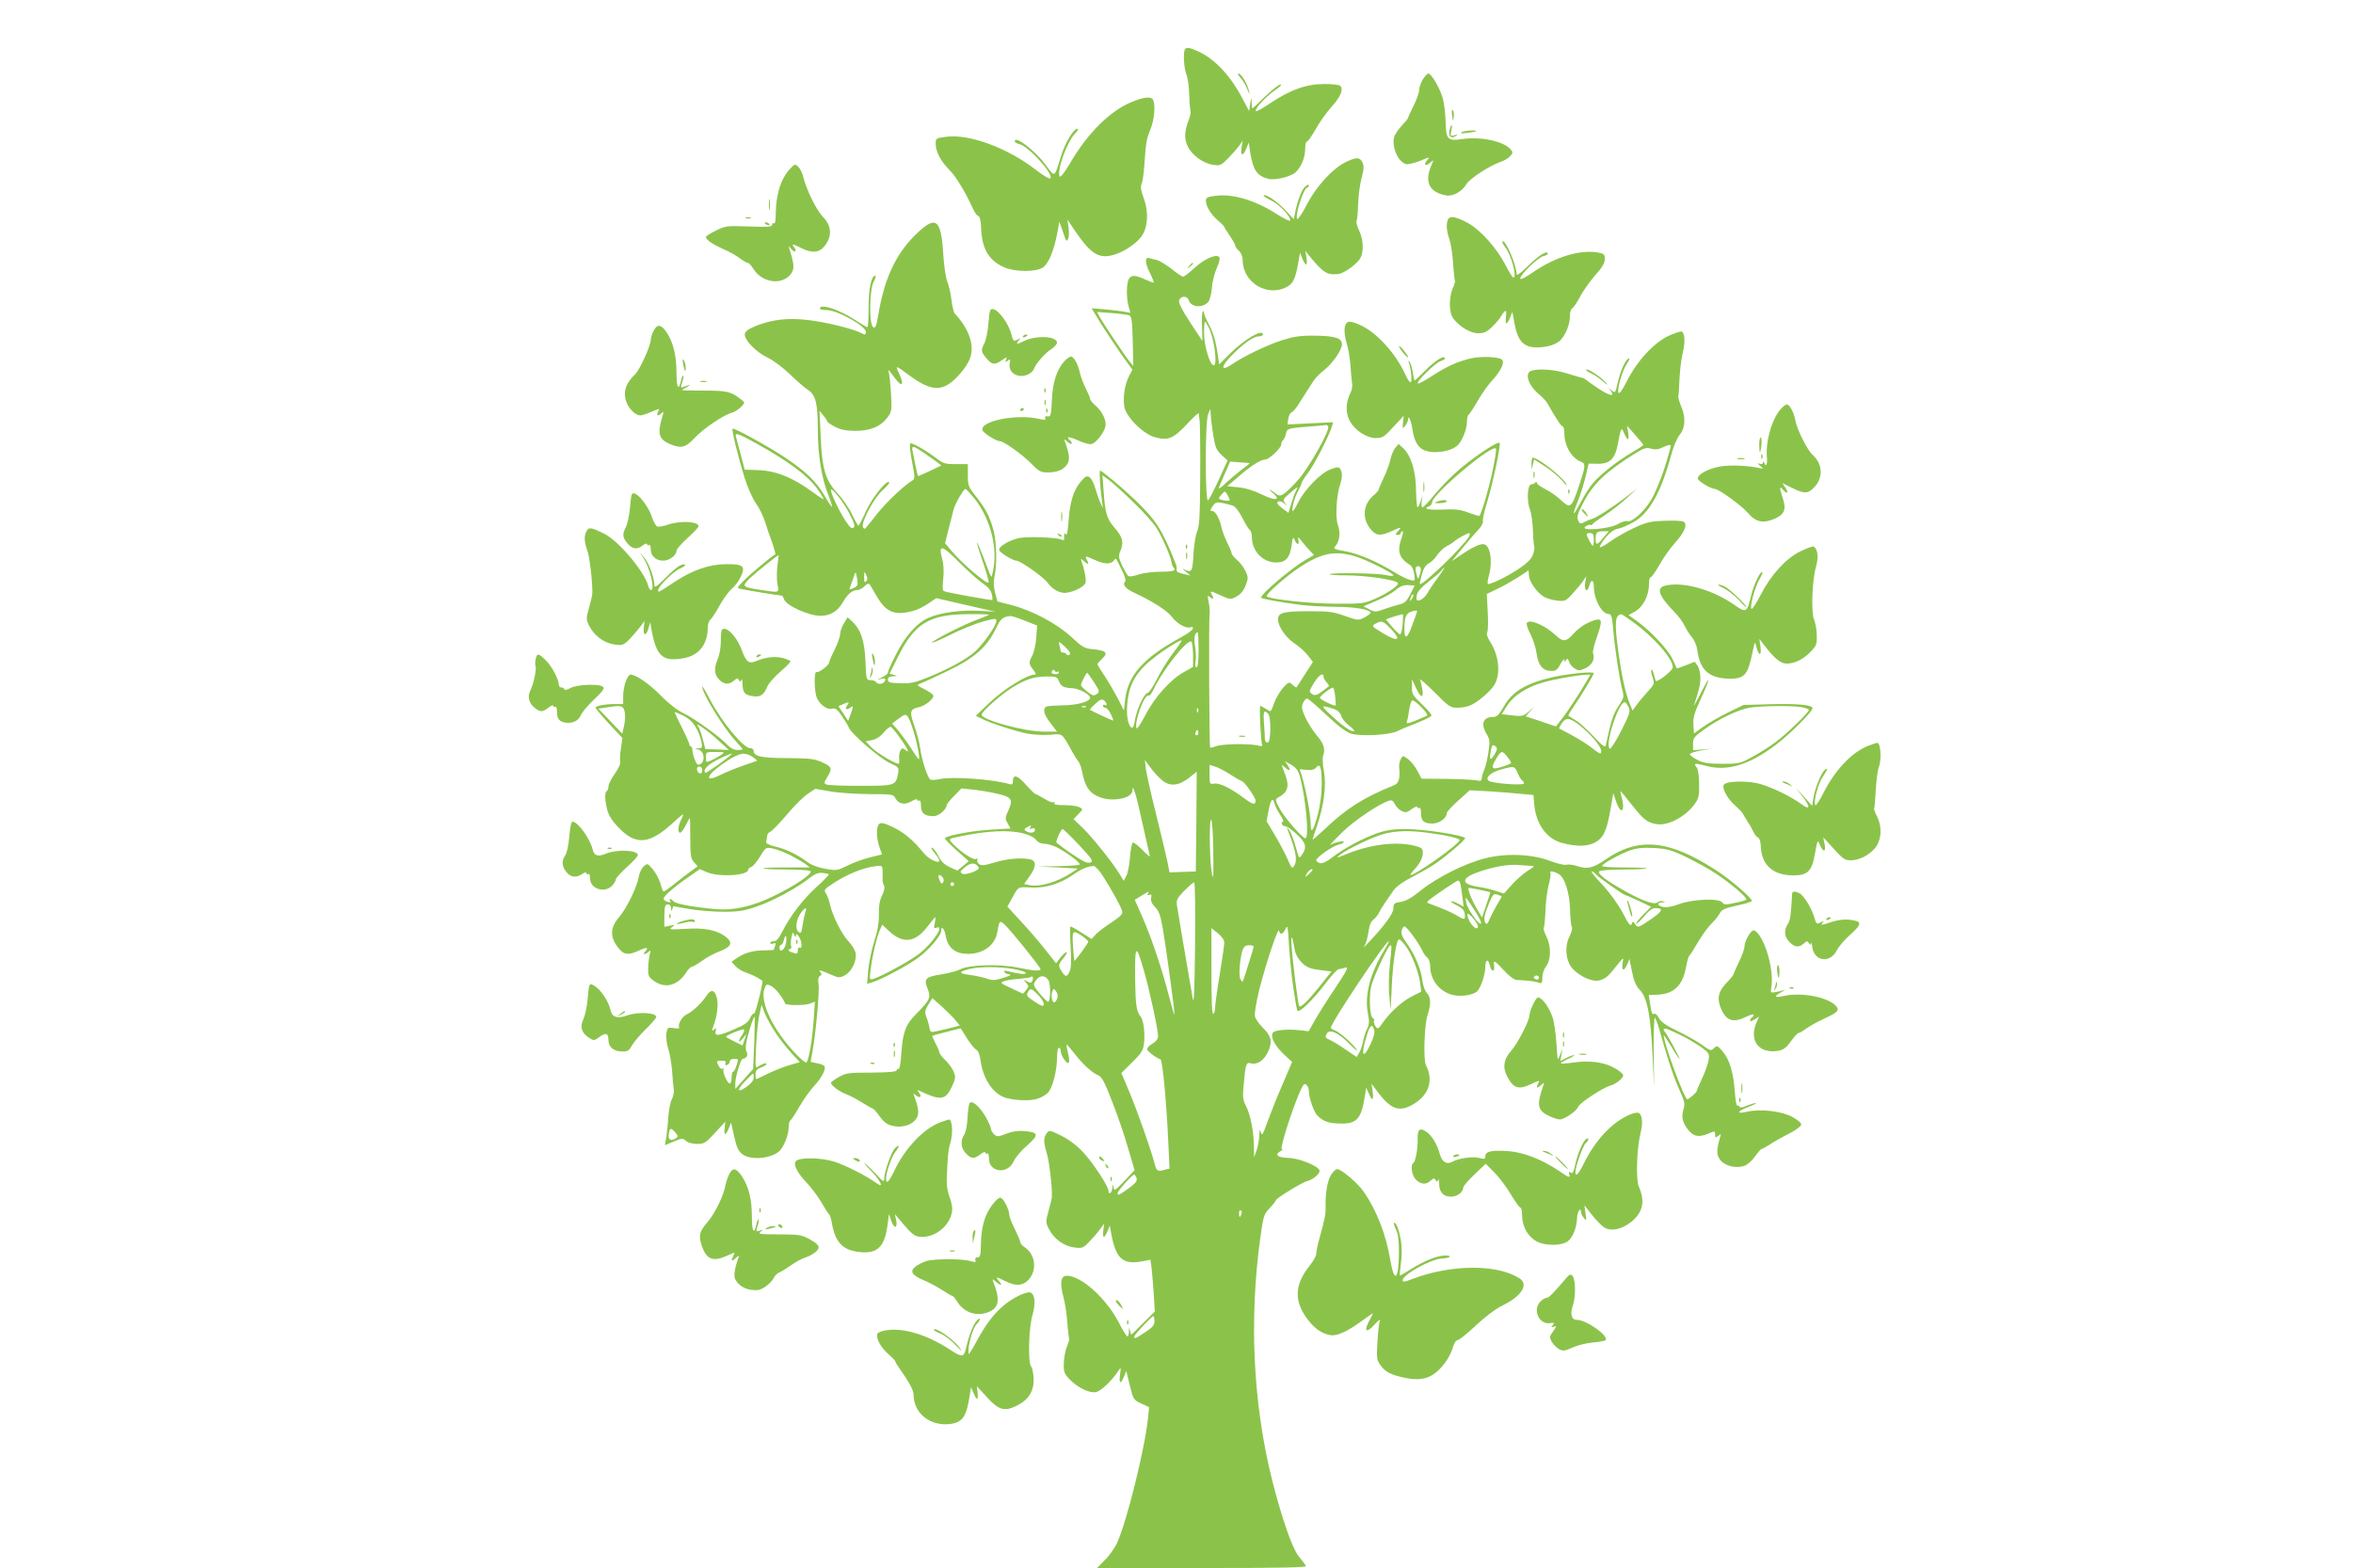<?xml version="1.0" standalone="no"?>
<!DOCTYPE svg PUBLIC "-//W3C//DTD SVG 20010904//EN"
 "http://www.w3.org/TR/2001/REC-SVG-20010904/DTD/svg10.dtd">
<svg version="1.0" xmlns="http://www.w3.org/2000/svg"
 width="1280pt" height="853pt" viewBox="0 0 1280 853"
 preserveAspectRatio="xMidYMid meet">
<g transform="translate(0,853) scale(0.1,-0.1)"
fill="#8bc34a" stroke="none">
<path d="M6447 8263 c-12 -11 -7 -102 6 -136 8 -18 15 -66 16 -107 1 -41 4
-82 7 -91 2 -9 -1 -29 -7 -45 -26 -66 -29 -107 -8 -150 23 -49 85 -94 141
-101 35 -5 42 -2 81 38 23 24 50 55 60 69 l17 25 -6 -37 c-8 -47 9 -50 26 -5
l13 32 8 -55 c16 -96 37 -127 98 -143 37 -9 122 11 149 36 31 29 52 80 52 128
0 22 4 39 10 39 5 0 26 30 47 67 20 37 59 91 85 120 50 56 68 97 49 116 -6 6
-44 10 -88 10 -96 0 -183 -31 -291 -103 -41 -28 -77 -48 -80 -45 -10 10 54 80
102 113 27 17 41 32 32 32 -10 0 -47 -29 -84 -65 -36 -36 -68 -65 -69 -65 -2
0 -4 15 -4 33 -2 30 -2 30 -8 -8 l-6 -39 -34 64 c-66 127 -151 218 -242 260
-47 21 -62 24 -72 13z"/>
<path d="M6748 8107 c12 -13 29 -41 37 -62 12 -31 14 -33 9 -10 -7 37 -42 95
-57 95 -6 0 -1 -10 11 -23z"/>
<path d="M7740 8098 c-11 -18 -20 -44 -20 -58 0 -14 -14 -52 -30 -85 -17 -33
-30 -62 -30 -66 0 -3 -16 -23 -35 -43 -19 -21 -38 -48 -41 -62 -14 -55 22
-135 65 -147 11 -2 45 6 76 18 52 22 55 22 39 4 -23 -25 -10 -37 16 -14 20 18
20 18 5 -18 -37 -88 -9 -143 81 -160 37 -7 88 21 111 61 17 30 128 102 185
121 19 6 43 20 53 31 15 17 16 22 4 36 -38 46 -165 73 -269 57 -74 -11 -85 0
-86 94 -1 40 -7 94 -14 122 -12 53 -63 141 -80 141 -6 0 -19 -15 -30 -32z"/>
<path d="M6156 7975 c-118 -48 -241 -171 -335 -333 -29 -49 -52 -79 -56 -72
-18 29 38 186 82 232 15 15 21 28 15 28 -22 0 -69 -78 -91 -152 -37 -119 -30
-115 -86 -41 -59 78 -165 158 -165 124 0 -5 12 -12 26 -15 51 -13 188 -166
168 -186 -5 -5 -40 15 -79 46 -153 119 -361 196 -487 180 -56 -7 -58 -8 -58
-38 0 -43 28 -96 75 -143 35 -35 86 -118 129 -213 8 -18 21 -35 28 -37 8 -3
14 -26 15 -63 4 -114 40 -177 123 -215 59 -27 174 -28 212 -3 31 20 60 88 79
186 l12 64 14 -40 c25 -73 23 -70 33 -54 5 8 6 35 3 60 l-6 45 43 -64 c84
-123 129 -151 209 -127 51 14 114 55 146 94 39 47 46 137 16 216 -15 41 -18
62 -11 75 5 10 12 56 15 102 9 128 11 140 34 197 20 51 27 124 15 156 -9 23
-49 20 -118 -9z"/>
<path d="M7899 7902 c5 -34 6 -35 9 -8 2 16 0 32 -5 37 -5 5 -7 -7 -4 -29z"/>
<path d="M7886 7824 c-9 -34 6 -50 31 -35 16 11 15 11 -6 5 -21 -6 -23 -4 -16
25 8 38 0 42 -9 5z"/>
<path d="M7951 7811 c-10 -6 1 -8 30 -4 24 3 46 7 48 9 10 9 -65 3 -78 -5z"/>
<path d="M7320 7648 c-71 -35 -160 -132 -211 -231 -24 -47 -48 -82 -52 -78
-15 15 35 171 55 171 4 0 8 5 8 12 0 6 -8 4 -20 -7 -19 -17 -42 -77 -55 -143
l-7 -34 -47 50 c-43 46 -107 89 -117 79 -3 -3 15 -15 40 -27 45 -21 111 -91
104 -110 -1 -5 -34 11 -72 35 -116 75 -239 112 -332 100 -45 -5 -54 -10 -54
-26 0 -31 25 -73 64 -107 20 -17 36 -34 36 -36 0 -3 14 -25 30 -49 17 -25 30
-49 30 -54 0 -6 9 -18 20 -28 12 -11 20 -31 20 -50 0 -122 134 -203 240 -146
36 19 48 46 65 146 l7 40 13 -33 c19 -43 29 -41 22 6 l-6 37 20 -25 c76 -93
97 -107 158 -101 29 3 89 44 116 79 25 34 24 105 -2 159 -11 23 -17 46 -13 52
3 7 7 46 8 89 1 42 9 105 18 140 13 49 15 68 6 87 -14 31 -34 31 -92 3z"/>
<path d="M4298 7612 c-50 -53 -78 -142 -78 -248 0 -34 -4 -53 -10 -49 -5 3
-10 0 -10 -8 0 -11 -22 -13 -125 -9 -120 4 -126 4 -180 -22 -30 -15 -55 -31
-55 -35 0 -15 35 -39 92 -65 32 -13 73 -36 91 -50 19 -14 39 -26 45 -26 6 0
19 -15 30 -32 49 -80 163 -92 208 -23 16 25 14 51 -12 131 -5 18 -5 18 10 0 9
-11 19 -17 22 -13 4 4 1 13 -6 22 -17 20 -7 19 40 -5 52 -26 91 -26 118 3 50
54 50 116 -3 169 -33 34 -87 143 -105 214 -5 22 -18 48 -28 57 -17 16 -20 15
-44 -11z"/>
<path d="M4183 7415 c0 -27 2 -38 4 -22 2 15 2 37 0 50 -2 12 -4 0 -4 -28z"/>
<path d="M4058 7343 c6 -2 18 -2 25 0 6 3 1 5 -13 5 -14 0 -19 -2 -12 -5z"/>
<path d="M7876 7334 c-10 -26 -7 -61 9 -107 8 -24 17 -84 20 -133 3 -48 8 -90
10 -92 2 -2 -3 -20 -12 -39 -22 -54 -21 -133 2 -165 35 -46 94 -81 137 -81 31
0 46 7 74 34 20 19 43 46 52 62 22 36 29 34 24 -8 -5 -43 5 -45 22 -4 l13 32
13 -69 c17 -90 50 -124 120 -124 59 0 110 17 133 44 28 33 47 85 47 126 0 21
6 40 13 43 6 2 25 31 42 62 16 32 54 84 82 117 38 42 53 67 53 88 0 26 -4 30
-36 36 -96 18 -233 -23 -353 -106 -44 -30 -71 -44 -71 -35 0 21 95 113 124
121 14 3 26 10 26 14 0 22 -51 -10 -107 -66 -42 -41 -63 -56 -63 -45 0 49 -62
192 -77 178 -3 -3 4 -18 16 -33 32 -41 65 -164 44 -164 -5 0 -23 29 -41 64
-50 97 -136 193 -207 233 -66 36 -100 41 -109 17z"/>
<path d="M4160 7316 c0 -2 7 -7 16 -10 8 -3 12 -2 9 4 -6 10 -25 14 -25 6z"/>
<path d="M4975 7248 c-105 -106 -165 -237 -197 -430 -11 -64 -16 -75 -28 -68
-23 14 -21 204 3 248 10 17 13 32 8 32 -21 0 -36 -69 -36 -173 0 -59 -3 -107
-6 -107 -4 0 -33 17 -65 38 -88 58 -194 93 -194 63 0 -4 17 -8 38 -8 57 0 212
-87 212 -118 0 -18 -5 -18 -29 -5 -42 22 -195 59 -285 69 -112 13 -195 3 -284
-32 -41 -17 -58 -29 -60 -44 -5 -31 60 -98 123 -128 30 -14 85 -55 122 -91 37
-36 81 -74 97 -84 43 -27 55 -75 55 -217 0 -137 19 -260 57 -356 13 -33 22
-62 20 -64 -2 -2 -21 26 -42 63 -45 76 -103 132 -218 208 -89 59 -275 161
-281 154 -6 -6 31 -156 65 -266 16 -52 44 -114 62 -140 19 -26 42 -74 52 -107
10 -33 22 -69 27 -80 13 -35 29 -88 27 -90 -21 -11 -143 -113 -172 -144 -39
-39 -39 -40 -15 -45 25 -6 209 -36 221 -36 4 0 10 -9 13 -20 11 -34 134 -90
198 -90 54 0 92 23 123 75 27 46 50 65 79 65 9 0 26 9 38 21 17 16 24 17 30 7
4 -7 22 -38 40 -68 40 -68 82 -92 147 -83 53 7 92 23 139 56 l34 23 96 -22
c53 -12 125 -29 161 -37 l65 -15 -85 5 c-99 6 -215 -9 -279 -38 -64 -28 -128
-101 -178 -201 -24 -47 -43 -90 -43 -97 0 -6 -15 -18 -32 -26 -30 -13 -31 -14
-5 -8 22 4 26 2 21 -11 -7 -18 -39 -22 -49 -6 -3 6 -17 10 -29 10 -23 0 -24 3
-28 103 -5 112 -25 172 -73 217 l-24 22 -20 -33 c-12 -19 -21 -45 -21 -59 0
-14 -14 -52 -30 -85 -17 -33 -30 -64 -30 -70 0 -14 -58 -57 -68 -51 -15 9 -13
-113 3 -144 20 -38 58 -64 84 -55 15 4 26 -4 50 -39 17 -25 35 -54 39 -65 12
-32 165 -164 221 -191 52 -24 52 -25 46 -60 -12 -63 -17 -65 -203 -65 -92 0
-175 3 -185 7 -16 7 -16 9 3 40 29 47 26 57 -27 81 -42 19 -66 22 -188 23
-142 0 -185 9 -185 39 0 8 -8 15 -19 15 -37 0 -152 139 -218 263 -23 45 -43
78 -43 72 -1 -35 114 -222 180 -294 22 -24 40 -45 40 -47 0 -2 -13 -4 -28 -4
-18 0 -38 10 -53 26 -39 43 -180 145 -239 173 -34 16 -82 53 -125 97 -63 64
-135 114 -165 114 -17 0 -40 -65 -40 -115 l0 -45 -44 0 c-54 0 -106 -10 -106
-20 0 -5 33 -44 73 -87 l73 -78 -8 -55 c-5 -30 -7 -63 -4 -73 3 -11 -10 -39
-30 -67 -19 -26 -34 -57 -34 -68 0 -11 -5 -24 -11 -27 -14 -9 -4 -91 15 -130
20 -40 78 -100 115 -119 69 -36 130 -15 236 81 25 24 48 43 51 43 2 0 -2 -13
-11 -30 -17 -33 -20 -70 -5 -70 5 0 19 18 30 40 11 22 21 40 23 40 1 0 2 -49
2 -109 0 -95 3 -112 20 -131 l20 -23 -29 -21 c-16 -11 -56 -42 -89 -68 -33
-27 -63 -48 -67 -48 -3 0 -11 19 -17 43 -7 23 -25 58 -41 77 -30 35 -30 35
-51 16 -11 -10 -23 -35 -26 -55 -9 -55 -65 -171 -107 -220 -53 -61 -51 -117 5
-178 25 -28 49 -29 105 -3 41 19 54 16 30 -8 -16 -16 4 -16 21 1 11 10 12 7 5
-18 -4 -16 -8 -50 -8 -75 -1 -39 3 -46 34 -68 61 -42 128 -23 175 51 9 15 22
27 27 27 6 0 31 15 57 33 25 19 67 41 94 51 66 25 76 48 35 80 -49 37 -116 50
-221 43 -82 -5 -90 -4 -72 9 18 13 17 14 -11 8 l-30 -6 0 61 c1 51 4 61 19 61
11 0 17 -8 18 -22 1 -17 2 -19 6 -5 2 9 5 17 6 17 1 0 40 -7 87 -15 47 -8 130
-15 185 -15 84 0 113 5 183 29 87 30 219 101 286 155 29 22 48 30 70 27 17 -1
33 -5 35 -7 2 -2 -28 -34 -68 -70 -77 -71 -142 -157 -185 -241 -18 -37 -32
-53 -46 -53 -11 0 -20 -4 -20 -10 0 -5 8 -6 17 -3 13 5 15 2 10 -11 -4 -10 -7
-20 -7 -22 0 -2 -24 -4 -54 -4 -60 0 -108 -14 -149 -43 l-28 -19 22 -24 c12
-13 38 -29 58 -35 20 -7 47 -19 61 -27 14 -9 26 -16 27 -17 7 -2 -37 -179 -44
-178 -6 1 -16 -10 -23 -26 -8 -21 -29 -36 -83 -59 -86 -38 -112 -41 -104 -11
5 17 3 18 -9 8 -13 -10 -13 -8 -4 17 22 56 29 121 19 158 -12 43 -32 46 -56 9
-25 -39 -75 -86 -107 -101 -26 -12 -51 -56 -41 -72 3 -5 -10 -6 -29 -3 -33 5
-35 4 -41 -28 -3 -20 1 -54 10 -84 9 -27 18 -81 21 -120 2 -38 7 -83 9 -98 3
-16 -2 -42 -11 -58 -8 -16 -16 -58 -18 -92 -2 -34 -7 -83 -11 -110 l-8 -47 48
20 c45 19 49 19 66 4 11 -10 36 -17 61 -17 39 0 47 5 98 61 l56 60 -4 -34 c-5
-43 5 -44 22 -3 l13 32 17 -76 c14 -62 23 -80 46 -97 47 -34 160 -22 202 20
24 26 48 87 48 126 0 18 4 35 9 38 5 3 28 38 51 78 23 40 60 91 81 113 38 41
64 90 54 105 -3 5 -21 12 -40 16 -19 3 -35 7 -35 8 0 1 4 27 10 57 18 99 39
329 33 365 -4 24 -2 39 7 44 11 7 11 11 1 24 -9 11 4 8 45 -10 57 -25 60 -25
91 -9 38 21 66 82 57 123 -4 15 -21 43 -39 62 -36 37 -88 142 -100 200 -4 19
-13 45 -21 58 -14 21 -12 24 47 62 70 45 152 78 215 87 43 6 44 5 45 -23 1
-16 1 -37 0 -46 -1 -10 2 -25 7 -34 6 -11 3 -29 -10 -56 -13 -27 -18 -58 -17
-101 1 -43 -6 -88 -25 -147 -15 -46 -29 -118 -33 -158 l-6 -74 24 7 c55 16
209 99 262 141 58 45 117 116 117 141 0 30 18 10 24 -26 9 -57 42 -91 93 -98
95 -13 175 37 188 115 11 66 13 67 41 41 34 -31 194 -230 194 -241 0 -12 -34
-10 -122 8 -101 21 -268 16 -314 -9 -17 -9 -62 -21 -100 -27 -90 -14 -100 -24
-78 -78 19 -50 14 -60 -63 -139 -57 -57 -72 -98 -80 -215 -3 -48 -9 -85 -14
-83 -4 3 -9 0 -11 -7 -3 -9 -43 -12 -139 -13 -123 0 -137 -2 -176 -24 -24 -14
-43 -28 -43 -31 0 -14 48 -50 80 -61 19 -7 59 -27 88 -46 29 -18 56 -33 60
-34 4 0 21 -19 37 -42 22 -30 41 -45 68 -51 50 -13 105 2 129 35 20 26 17 56
-9 127 -6 15 -5 15 10 3 22 -18 34 -7 16 15 -8 10 -9 15 -4 13 127 -60 149
-56 187 28 17 38 17 46 5 75 -8 18 -29 46 -46 62 -17 17 -31 35 -31 41 0 5 -9
28 -21 49 -11 21 -19 40 -17 41 2 2 37 12 79 22 l75 19 34 -54 c18 -29 41 -57
50 -62 11 -6 20 -27 24 -59 13 -96 64 -176 128 -200 45 -17 138 -22 179 -9 21
6 48 21 60 34 25 27 49 118 49 192 0 28 5 52 10 52 6 0 10 -8 10 -17 0 -25 36
-77 44 -64 4 6 2 29 -4 52 -6 22 -10 43 -8 45 3 2 21 -19 42 -46 44 -58 99
-108 131 -120 18 -7 35 -38 74 -140 29 -73 68 -187 87 -254 l36 -122 -55 -58
c-52 -54 -56 -57 -60 -35 -4 22 -4 22 -6 -3 -1 -27 -21 -41 -21 -16 0 24 -82
149 -136 208 -37 40 -78 70 -121 92 -63 31 -66 31 -79 13 -18 -24 -18 -49 1
-111 13 -43 30 -190 27 -234 0 -8 -8 -43 -18 -77 -16 -59 -16 -63 2 -99 27
-53 80 -92 136 -100 44 -6 49 -4 80 27 18 19 45 49 59 68 l25 34 -4 -36 c-5
-45 4 -48 22 -6 l13 32 7 -39 c26 -143 63 -176 173 -155 l41 8 6 -41 c3 -23 8
-86 12 -141 l6 -100 -63 -62 c-34 -35 -63 -63 -65 -63 -1 0 -5 10 -7 23 -4 19
-4 18 -6 -5 0 -16 -4 -28 -8 -28 -5 0 -25 33 -46 74 -68 132 -205 256 -284
256 -32 0 -39 -39 -19 -112 9 -32 19 -96 22 -141 3 -45 8 -85 10 -88 2 -4 -3
-24 -12 -45 -9 -20 -16 -61 -17 -91 -1 -47 2 -56 33 -88 44 -45 107 -75 142
-68 26 5 85 60 120 113 16 25 16 25 11 -17 -7 -50 3 -56 21 -12 l13 31 19 -79
c19 -76 20 -78 62 -98 l43 -20 -6 -60 c-18 -170 -116 -565 -169 -680 -13 -27
-42 -69 -66 -92 l-42 -43 571 0 c455 0 571 3 565 12 -4 7 -22 31 -40 53 -35
44 -91 206 -143 410 -105 419 -127 878 -64 1329 15 110 19 121 50 154 18 19
33 38 33 42 0 10 142 98 172 105 32 8 70 42 66 58 -8 25 -112 67 -170 68 -60
2 -77 17 -40 38 9 6 12 11 5 11 -12 0 52 204 97 308 18 42 25 50 36 41 8 -6
14 -21 14 -34 0 -36 26 -112 46 -133 31 -32 61 -43 122 -44 93 -3 117 24 137
151 l7 44 14 -31 c18 -45 28 -40 21 11 l-6 42 22 -30 c74 -102 118 -124 185
-93 100 48 135 134 89 223 -15 28 -9 222 9 273 19 58 18 98 -4 120 -11 11 -21
41 -25 71 -7 60 -42 142 -88 205 -22 31 -29 50 -24 65 3 12 10 21 15 21 13 0
79 -91 99 -135 5 -12 16 -27 25 -34 9 -7 16 -28 16 -46 0 -72 45 -133 113
-155 43 -14 112 -6 140 15 20 15 47 92 47 136 0 39 16 45 24 9 3 -17 11 -30
17 -30 7 0 9 10 7 25 -7 36 3 31 54 -25 29 -31 54 -50 69 -51 65 -3 96 -7 117
-14 20 -7 22 -4 22 27 0 21 9 46 21 62 27 35 28 110 0 164 -11 22 -17 43 -13
46 3 4 7 44 9 89 1 45 9 108 17 141 9 32 13 63 10 67 -8 13 17 10 44 -5 34
-18 61 -104 63 -197 1 -42 5 -83 9 -90 5 -7 0 -29 -12 -53 -29 -56 -20 -137
18 -177 40 -42 106 -71 141 -63 36 9 48 18 96 79 39 49 40 49 34 18 -8 -43 7
-51 24 -11 l13 31 14 -69 c10 -51 21 -77 43 -100 40 -41 59 -141 69 -359 l8
-170 -2 192 c-1 105 2 189 6 187 4 -3 15 -31 24 -62 42 -153 79 -264 109 -329
29 -64 32 -76 23 -107 -13 -43 -5 -76 28 -115 29 -35 56 -39 109 -17 33 14 35
14 35 -6 0 -18 2 -19 17 -7 15 13 16 11 9 -11 -20 -69 -19 -96 5 -124 28 -31
88 -44 131 -27 15 6 40 28 55 50 16 22 31 40 36 41 4 0 24 11 45 24 20 14 66
40 102 58 36 18 66 40 68 49 2 10 -16 25 -48 43 -59 32 -174 45 -247 28 -60
-14 -54 3 10 27 28 11 46 20 39 20 -7 1 -29 -6 -50 -14 -24 -11 -38 -12 -40
-5 -2 5 -7 8 -11 5 -5 -2 -11 33 -14 78 -8 104 -28 173 -66 217 -28 33 -30 34
-47 18 -16 -16 -20 -15 -64 17 -26 19 -86 53 -134 76 -63 30 -91 50 -102 71
-8 16 -19 26 -24 23 -12 -7 -16 3 -24 56 l-7 46 47 2 c88 3 137 49 155 146 6
33 14 62 18 65 4 3 26 37 48 75 23 39 56 84 73 100 17 17 38 42 45 56 11 21
27 28 94 43 45 9 81 21 81 25 0 16 -114 114 -189 163 -260 170 -425 187 -606
63 -69 -48 -101 -55 -157 -36 -21 7 -46 10 -56 7 -10 -4 -50 6 -88 20 -99 38
-239 44 -354 15 -107 -26 -265 -105 -352 -176 -47 -38 -80 -57 -108 -61 -36
-6 -40 -9 -40 -36 0 -28 -54 -101 -143 -193 l-19 -20 10 20 c5 11 13 42 17 70
4 32 14 54 27 63 10 8 24 24 29 36 5 11 21 37 34 56 13 19 35 50 47 68 15 20
52 47 100 71 42 22 99 54 125 72 60 41 163 128 163 139 0 15 -224 50 -320 50
-74 0 -110 -6 -162 -24 -78 -28 -177 -81 -243 -132 -32 -24 -53 -33 -66 -29
-10 4 -19 10 -19 15 0 15 89 78 121 85 16 4 29 10 29 15 0 8 -45 -1 -72 -15
-7 -4 21 26 63 67 69 67 204 157 255 172 16 5 23 0 32 -19 7 -14 23 -30 37
-37 22 -10 30 -8 55 11 17 12 30 17 30 11 0 -6 5 -8 10 -5 6 4 10 -8 10 -27 0
-44 15 -58 62 -58 38 0 78 29 78 56 0 7 28 38 63 69 l62 56 110 -6 c61 -4 139
-10 174 -14 l63 -6 4 -50 c9 -106 65 -186 149 -210 95 -26 165 -20 208 21 28
26 42 67 61 179 l12 70 15 -44 c27 -80 53 -55 29 28 -5 19 -6 30 -2 25 5 -5
32 -39 62 -76 61 -77 80 -92 130 -101 63 -12 163 42 211 112 20 28 23 45 22
108 0 42 -6 80 -13 88 -19 23 -10 25 50 9 116 -32 236 5 380 114 76 57 200
181 200 199 0 18 -76 26 -232 22 l-143 -4 -85 -41 c-47 -23 -107 -58 -135 -78
l-50 -36 -3 47 c-3 37 5 64 36 132 57 123 61 152 7 46 -25 -49 -42 -81 -39
-70 29 91 34 113 34 149 0 23 -7 51 -15 64 l-16 22 -48 -19 -49 -18 -23 50
c-25 54 -119 154 -194 208 l-46 33 28 15 c49 25 83 87 83 152 0 22 4 39 10 39
5 0 26 30 47 67 20 37 59 91 85 120 52 58 69 99 47 115 -8 5 -54 7 -104 5 -78
-3 -100 -8 -168 -40 -43 -20 -101 -53 -128 -73 -28 -20 -53 -34 -56 -30 -3 3
10 25 30 50 25 30 47 46 69 50 18 3 57 20 86 37 85 48 148 162 203 364 12 44
32 93 45 108 33 40 36 98 6 165 -8 20 -14 42 -12 47 2 6 4 46 6 90 2 44 9 108
17 141 15 61 13 109 -4 120 -5 3 -36 -7 -70 -22 -79 -36 -171 -134 -227 -244
-27 -53 -44 -76 -48 -66 -8 21 23 125 47 159 11 15 15 27 10 27 -16 0 -47 -68
-61 -133 -13 -56 -13 -57 -34 -40 -19 16 -19 16 -7 1 28 -36 4 -35 -54 2 -33
22 -67 45 -75 52 -8 7 -19 13 -25 13 -5 1 -41 11 -79 23 -66 21 -148 28 -193
16 -42 -11 -21 -79 39 -129 18 -15 37 -35 43 -45 51 -89 78 -130 86 -130 5 0
9 -17 9 -39 0 -67 41 -136 93 -154 23 -9 22 -25 -13 -129 -41 -122 -47 -127
-98 -79 -22 21 -61 48 -86 60 -25 13 -46 28 -46 34 0 8 -3 8 -8 2 -4 -5 -14
-10 -22 -10 -21 0 -26 -92 -7 -137 7 -18 14 -69 16 -113 1 -44 5 -83 7 -87 3
-5 0 -24 -6 -42 -7 -24 -29 -46 -70 -75 -60 -42 -169 -96 -177 -87 -2 2 0 21
6 43 23 82 7 173 -31 173 -23 0 -67 -22 -127 -63 l-44 -30 57 69 c31 38 70 84
87 101 17 18 29 39 26 47 -3 7 7 54 22 102 30 96 75 307 69 324 -5 15 -136
-72 -223 -147 -39 -33 -96 -92 -129 -131 -32 -40 -63 -72 -68 -72 -5 0 -7 15
-4 33 l5 32 -11 -32 c-6 -18 -14 -33 -17 -33 -3 0 -7 42 -8 93 -1 105 -27 188
-69 228 l-26 24 -19 -23 c-10 -13 -21 -40 -25 -60 -4 -20 -19 -64 -35 -97 -16
-33 -29 -63 -29 -68 0 -5 -13 -19 -29 -33 -57 -48 -63 -126 -14 -184 29 -35
52 -37 112 -10 54 25 59 25 36 0 -16 -18 -16 -20 -2 -20 10 0 17 5 17 10 0 6
4 10 9 10 5 0 3 -17 -5 -37 -25 -73 -14 -109 48 -148 9 -5 18 -27 21 -48 6
-38 5 -39 -21 -32 -15 3 -52 21 -83 40 -98 60 -198 103 -270 116 -63 11 -68
14 -54 29 22 25 28 71 13 114 -15 40 -8 162 12 220 12 36 13 66 1 85 -8 12
-16 12 -55 -3 -53 -20 -139 -109 -174 -179 -13 -26 -26 -47 -29 -47 -10 0 9
76 28 108 10 18 19 38 19 43 0 6 16 31 36 57 34 45 114 201 129 251 l7 24
-124 -6 -124 -6 4 30 c2 17 10 33 18 36 7 2 23 21 36 41 26 41 55 86 82 128
10 16 36 43 57 59 48 37 99 111 99 142 0 34 -38 46 -150 47 -73 1 -112 -5
-170 -23 -81 -25 -211 -87 -277 -132 -61 -42 -65 -17 -7 43 66 68 122 108 151
108 12 0 23 5 23 10 0 32 -92 -20 -172 -97 l-66 -65 -7 49 c-11 77 -25 125
-51 172 -13 24 -24 50 -24 59 0 8 -3 12 -7 8 -4 -4 -6 -42 -4 -84 l2 -77 -66
100 c-45 68 -64 107 -61 120 7 26 44 28 52 3 12 -40 76 -46 107 -10 8 10 17
44 20 78 2 33 15 82 27 108 14 32 18 52 12 58 -18 18 -83 -12 -137 -62 -27
-25 -54 -46 -60 -45 -5 0 -34 19 -63 43 -30 23 -66 45 -80 48 -15 3 -33 7 -40
10 -25 7 -24 -26 2 -78 14 -28 24 -53 22 -55 -1 -2 -23 6 -47 17 -55 25 -76
25 -89 1 -13 -25 -13 -106 0 -150 l9 -33 -32 6 c-18 4 -65 9 -105 13 l-74 6
53 -87 c30 -47 80 -122 111 -167 l58 -80 -19 -37 c-23 -47 -33 -111 -25 -164
9 -55 100 -147 165 -166 74 -21 102 -9 183 78 31 34 57 56 57 51 1 -6 3 -26 5
-43 2 -18 4 -152 3 -297 -1 -213 -4 -270 -16 -300 -9 -20 -18 -77 -21 -128 -5
-96 -9 -101 -55 -78 -6 4 -1 -3 13 -14 l25 -22 -30 7 c-39 9 -46 13 -44 27 1
7 -1 21 -6 32 -73 184 -105 234 -221 346 -69 66 -180 159 -190 159 -6 0 2
-111 12 -175 l4 -30 -14 30 c-8 17 -20 52 -28 79 -7 27 -22 54 -31 60 -16 9
-23 5 -47 -23 -40 -47 -60 -111 -67 -214 -4 -53 -9 -83 -14 -75 -7 10 -9 10
-10 -2 -1 -8 -1 -19 0 -24 1 -5 -6 -5 -16 -1 -34 13 -197 18 -238 6 -56 -15
-106 -48 -99 -64 5 -15 74 -57 93 -57 21 0 146 -88 169 -119 29 -40 72 -62
108 -55 45 8 93 34 99 54 5 17 -5 70 -22 118 -6 15 -3 14 15 -2 24 -21 28 -16
12 14 -9 17 -4 16 45 -6 54 -25 91 -25 107 0 8 12 6 16 40 -54 17 -33 24 -58
19 -63 -17 -17 1 -39 48 -61 101 -47 181 -98 206 -132 29 -38 79 -66 103 -56
10 3 13 0 10 -9 -2 -8 -33 -30 -69 -49 -200 -110 -282 -203 -298 -334 l-7 -61
-33 65 c-19 36 -51 91 -72 123 -22 32 -39 61 -39 64 0 3 12 17 26 30 34 31 22
44 -48 51 -48 4 -59 10 -120 67 -80 74 -217 146 -328 174 l-74 19 -13 48 c-8
33 -9 61 -3 89 14 61 12 184 -5 248 -19 74 -43 120 -97 188 -40 50 -43 58 -43
114 l0 60 -65 0 c-58 0 -70 4 -105 31 -52 40 -132 87 -143 82 -5 -1 -1 -46 9
-98 16 -80 16 -96 5 -102 -41 -23 -141 -116 -192 -180 -32 -40 -61 -77 -66
-82 -4 -5 -10 -2 -14 7 -10 27 63 163 109 202 22 19 37 38 34 42 -14 14 -93
-85 -127 -159 -19 -43 -37 -77 -40 -78 -3 0 -19 28 -35 62 -16 34 -53 87 -81
117 -65 70 -83 134 -90 316 l-6 130 21 -25 c11 -14 21 -28 21 -32 0 -4 19 -18
43 -30 32 -16 59 -22 112 -22 82 1 137 24 174 75 22 30 23 38 18 128 -3 53 -9
105 -12 116 -5 16 -2 15 12 -4 39 -53 52 -66 59 -58 4 4 -2 28 -14 53 -24 49
-22 49 53 -7 102 -75 159 -87 220 -46 40 28 92 89 110 133 29 70 -1 163 -81
248 -6 6 -14 39 -18 74 -4 34 -14 78 -22 98 -9 21 -19 88 -23 154 -12 194 -41
212 -156 98z m1167 -433 c14 -6 17 -27 20 -141 l3 -135 -23 28 c-26 32 -142
206 -162 242 l-12 24 79 -6 c43 -3 86 -9 95 -12z m432 -64 c30 -57 50 -201 30
-208 -20 -7 -54 104 -54 173 0 35 2 64 5 64 2 0 11 -13 19 -29z m27 -596 c10
-58 17 -75 44 -100 l33 -30 -47 -102 c-25 -56 -52 -108 -59 -115 -17 -17 -17
428 0 469 l12 28 3 -40 c1 -22 8 -71 14 -110z m624 56 c12 -20 -106 -229 -167
-296 -73 -79 -93 -92 -116 -72 -9 8 -24 17 -32 22 -8 4 -2 -4 14 -17 48 -40
13 -44 -62 -7 -42 20 -88 35 -126 38 l-60 6 60 51 c68 60 122 94 146 94 22 0
88 63 88 83 0 9 4 18 9 22 5 3 12 18 16 34 7 32 4 31 170 44 22 2 43 4 47 5 4
1 9 -2 13 -7z m1714 -101 c1 -3 -28 -22 -64 -43 -76 -44 -171 -119 -210 -166
-16 -18 -46 -65 -67 -105 -43 -81 -49 -77 -14 10 13 32 32 91 41 130 l17 72
49 -1 c67 -1 95 27 110 108 17 91 19 94 34 58 19 -44 29 -42 22 4 l-6 37 44
-50 c24 -27 44 -51 44 -54z m-4827 9 c182 -101 286 -179 338 -254 17 -24 30
-46 30 -50 0 -3 -24 12 -52 33 -115 85 -209 123 -313 125 l-64 2 -21 80 c-12
44 -24 88 -26 98 -8 26 8 21 108 -34z m4943 -134 c-20 -63 -53 -142 -74 -176
-39 -65 -106 -123 -129 -114 -8 3 -31 -4 -51 -16 -45 -27 -210 -40 -177 -14
10 8 22 12 27 10 4 -3 9 -2 11 2 1 5 32 27 68 50 36 24 90 66 120 94 l55 51
-65 -50 c-71 -54 -163 -113 -183 -116 -6 -1 -23 -8 -36 -15 -19 -11 -25 -11
-32 0 -14 23 -11 38 26 108 53 101 124 167 278 263 50 31 63 35 89 27 22 -6
40 -4 67 9 20 10 38 14 40 9 1 -4 -14 -59 -34 -122z m-4040 89 c22 -15 55 -38
73 -51 l33 -25 -61 -29 c-34 -16 -63 -29 -65 -29 -2 0 -9 26 -15 58 -6 31 -13
67 -16 80 -6 28 3 28 51 -4z m3105 -102 c-17 -87 -61 -237 -72 -248 -3 -2 -29
6 -59 17 -43 17 -71 20 -141 17 -81 -3 -110 4 -73 18 8 4 15 13 15 20 0 46
340 330 348 292 2 -9 -6 -60 -18 -116z m-1322 38 c2 0 -18 -16 -45 -36 -26
-20 -65 -53 -85 -72 -21 -20 -38 -33 -38 -29 0 4 14 38 31 76 l31 70 52 -4
c28 -2 52 -4 54 -5z m-636 -209 c54 -51 111 -115 128 -141 31 -49 78 -155 83
-190 2 -11 6 -23 10 -26 18 -18 1 -24 -68 -24 -41 0 -95 -7 -120 -15 -25 -9
-50 -13 -56 -9 -6 3 -21 29 -34 56 -21 46 -22 53 -9 84 18 44 11 73 -33 123
-42 49 -51 78 -59 194 l-7 91 34 -24 c19 -14 78 -67 131 -119z m888 58 c-7
-11 -18 -43 -26 -70 l-15 -49 -35 26 c-25 20 -31 29 -22 35 7 5 21 1 33 -9 19
-16 19 -16 5 2 -13 17 -11 21 25 52 47 40 49 40 35 13z m-2428 -125 c24 -47
30 -66 22 -74 -9 -9 -20 0 -42 33 -32 46 -82 151 -82 171 1 21 69 -65 102
-130z m679 84 c89 -113 130 -277 99 -403 -8 -34 -3 -42 -52 88 -17 43 -31 77
-33 75 -2 -2 12 -48 31 -103 19 -54 33 -105 32 -113 -4 -17 -142 100 -199 168
l-38 45 20 80 c11 44 23 91 27 105 9 33 54 110 64 110 4 0 26 -24 49 -52z
m1389 -9 c0 -3 -13 -4 -30 -1 -35 5 -36 9 -13 34 16 18 17 18 30 -4 7 -13 12
-26 13 -29z m17 -30 c13 -5 35 -33 52 -68 17 -33 35 -62 41 -66 5 -3 10 -20
10 -36 0 -77 59 -139 133 -139 51 0 74 26 83 92 6 46 8 50 17 30 13 -29 27
-28 20 1 -4 19 -2 18 19 -8 12 -16 33 -40 45 -52 l21 -22 -46 -27 c-76 -44
-242 -184 -242 -205 0 -6 96 -24 219 -40 41 -5 122 -9 180 -10 103 0 186 -13
197 -30 2 -4 -12 -16 -31 -27 -36 -18 -37 -18 -108 7 -63 23 -88 26 -197 26
-148 0 -176 -9 -166 -58 8 -40 48 -92 96 -123 22 -15 51 -42 66 -61 l26 -34
-43 -67 c-24 -37 -44 -69 -46 -71 -2 -2 -12 4 -22 14 -19 17 -21 16 -51 -16
-16 -19 -38 -54 -47 -79 -21 -58 -18 -55 -47 -36 -14 9 -27 16 -30 16 -7 0 3
-200 10 -212 4 -7 -5 -8 -26 -3 -49 11 -192 8 -224 -4 -16 -7 -31 -10 -33 -7
-5 5 -8 691 -3 726 2 14 0 43 -5 65 -7 37 -7 39 8 26 19 -15 22 -8 7 19 -9 17
-4 16 46 -7 56 -25 58 -26 90 -8 23 12 39 31 50 60 15 40 15 45 -1 79 -10 20
-30 47 -46 60 -16 14 -29 30 -29 36 0 6 -11 32 -24 58 -13 26 -27 63 -31 82
-11 50 -33 90 -50 90 -13 0 -13 4 1 25 14 22 21 25 53 19 20 -4 46 -11 58 -15z
m2016 -173 c-35 -43 -43 -44 -43 -8 0 36 6 42 43 42 l29 0 -29 -34z m-732 5
c-27 -50 -255 -270 -267 -258 -2 2 3 26 11 53 9 33 22 52 37 59 12 6 33 25 45
44 13 19 35 40 50 48 16 8 35 20 43 27 17 16 71 45 83 46 4 0 3 -9 -2 -19z
m679 -16 c0 -43 -5 -44 -25 -5 -19 37 -19 40 5 40 16 0 20 -7 20 -35z m-3323
-239 c28 -19 44 -38 48 -58 4 -16 5 -31 3 -32 -3 -3 -244 40 -263 48 -8 3 -9
22 -4 66 4 40 3 78 -6 110 -21 81 -2 77 93 -19 48 -48 106 -100 129 -115z
m2024 148 c60 -18 209 -92 209 -104 0 -4 -19 -4 -42 2 -46 10 -296 14 -305 4
-4 -3 39 -6 94 -6 98 0 259 -23 276 -40 13 -11 -51 -56 -124 -88 -61 -26 -72
-27 -214 -26 -136 0 -359 24 -374 40 -9 9 106 110 179 158 118 78 191 92 301
60z m-3142 -51 c-4 -31 -4 -76 0 -100 10 -50 14 -48 -92 -32 -102 16 -104 18
-55 66 32 30 147 123 154 123 0 0 -3 -26 -7 -57z m3500 -20 c0 -10 -4 -27 -8
-37 -7 -18 -8 -18 -14 5 -10 37 -8 49 8 49 8 0 15 -8 14 -17z m93 -45 c-22
-29 -47 -67 -57 -85 -17 -28 -47 -48 -58 -37 -2 3 -2 16 1 30 3 15 26 41 61
68 31 24 63 51 70 60 30 36 19 12 -17 -36z m495 12 c2 -34 41 -90 79 -115 14
-9 46 -19 72 -22 46 -5 49 -4 87 38 22 24 48 55 57 69 l17 25 -6 -37 c-6 -43
13 -54 23 -13 8 33 24 32 24 -2 0 -73 43 -153 81 -153 14 0 18 -13 24 -77 9
-107 33 -268 48 -327 13 -49 12 -51 -19 -98 -21 -30 -38 -75 -49 -125 -10 -43
-19 -84 -21 -92 -3 -8 -27 11 -64 52 -34 36 -77 76 -98 88 -20 12 -39 24 -40
25 -2 1 9 22 26 46 44 64 112 177 112 186 0 11 -143 -3 -229 -23 -142 -33
-216 -78 -262 -161 -24 -41 -36 -54 -54 -54 -58 0 -72 -37 -37 -95 16 -26 18
-39 9 -95 -5 -36 -15 -80 -23 -98 -8 -18 -14 -40 -14 -48 0 -12 -7 -14 -29 -9
-15 3 -89 7 -163 8 l-135 1 -23 44 c-13 23 -36 52 -51 63 -28 20 -28 20 -39
-1 -6 -11 -10 -30 -9 -43 6 -64 -1 -87 -28 -99 -162 -65 -259 -126 -374 -236
-38 -35 -69 -62 -69 -60 0 2 11 37 25 77 37 111 51 218 37 295 -7 37 -9 73 -4
87 13 34 3 65 -37 111 -20 24 -47 67 -60 95 -20 44 -22 57 -13 78 6 14 16 25
22 25 6 0 53 -40 106 -90 62 -59 108 -93 133 -101 53 -16 207 -8 251 13 19 10
69 30 110 46 41 16 76 34 77 39 2 5 -21 33 -52 62 -50 48 -55 56 -54 94 l0 42
19 -41 c26 -59 45 -68 38 -18 -4 21 -9 47 -13 56 -4 10 31 -21 78 -67 78 -79
87 -85 125 -85 23 0 54 5 69 12 42 18 110 76 132 112 35 57 26 157 -21 232
-17 26 -23 46 -18 54 5 8 6 58 3 111 l-5 98 63 30 c47 22 164 94 164 100 0 1
1 -13 2 -29z m-3654 -21 c5 -32 2 -38 -20 -48 -20 -9 -24 -9 -20 1 3 7 11 30
18 51 14 43 14 43 22 -4z m49 -11 c-9 -9 -12 -4 -11 23 0 32 1 33 11 11 8 -17
8 -26 0 -34z m2960 -70 c-21 -41 -31 -50 -66 -58 -23 -6 -60 -18 -83 -26 -38
-14 -45 -14 -74 1 l-32 17 69 29 c39 16 86 42 105 58 25 22 43 29 70 28 l35
-2 -24 -47z m9 -25 c-12 -20 -14 -14 -5 12 4 9 9 14 11 11 3 -2 0 -13 -6 -23z
m26 -75 c-2 -7 -14 -41 -27 -75 -24 -66 -40 -74 -40 -19 0 81 9 96 64 105 4 0
6 -5 3 -11z m-2327 -12 c0 -2 -28 -13 -62 -26 -70 -25 -234 -108 -248 -125 -5
-7 39 12 98 41 59 30 140 62 180 73 67 18 72 18 72 3 0 -24 -63 -115 -111
-162 -43 -42 -152 -102 -271 -149 -63 -25 -90 -30 -143 -28 -54 2 -65 5 -65
20 0 12 8 17 28 18 25 1 26 1 4 8 l-23 6 46 92 c91 183 171 231 383 232 61 1
112 -1 112 -3z m2250 -53 c-3 -33 -9 -56 -15 -54 -5 2 -25 21 -43 42 l-33 39
23 9 c19 7 43 14 68 20 3 0 3 -25 0 -56z m1254 13 c112 -81 216 -199 216 -246
0 -18 -86 -85 -93 -73 -2 5 -7 21 -11 37 -4 15 -9 26 -12 23 -4 -3 -1 -22 6
-42 11 -34 10 -37 -27 -78 -21 -23 -48 -55 -60 -72 l-22 -30 -16 38 c-22 53
-44 155 -61 277 -22 165 -19 202 15 209 2 1 31 -19 65 -43z m-3308 7 l66 -26
-5 -66 c-2 -36 -12 -79 -21 -96 -21 -39 -20 -47 5 -79 15 -20 17 -26 6 -26
-39 0 -162 -76 -238 -147 l-81 -77 29 -14 c44 -24 183 -69 252 -83 34 -6 90
-9 124 -6 69 6 62 12 120 -93 11 -19 25 -42 32 -50 7 -8 17 -33 21 -55 16 -87
42 -123 103 -144 71 -24 171 -2 171 38 0 46 22 -24 54 -174 21 -93 39 -176 41
-182 2 -7 -16 8 -40 33 -24 25 -48 43 -53 40 -5 -3 -12 -39 -15 -80 -3 -41
-12 -86 -20 -101 l-14 -27 -23 38 c-38 62 -144 195 -199 249 l-51 49 26 27
c26 27 26 27 6 38 -12 6 -48 11 -82 11 -44 0 -59 3 -54 12 4 7 3 8 -4 4 -6 -4
-29 5 -51 19 -23 14 -44 25 -48 25 -3 0 -27 23 -53 52 -46 52 -70 58 -70 17 0
-15 -5 -19 -17 -15 -89 27 -314 43 -379 28 -23 -5 -47 -6 -53 -3 -15 10 -47
106 -55 169 -4 29 -18 85 -32 123 -28 78 -24 92 25 102 37 8 87 50 77 66 -4 6
-26 21 -49 33 -42 21 -42 21 -17 31 14 5 81 36 149 69 143 69 211 129 258 228
26 54 37 64 80 69 7 0 43 -11 79 -26z m1988 -42 c61 -63 44 -76 -37 -28 -66
40 -67 41 -45 54 34 18 40 17 82 -26z m-1044 -116 c0 -63 -4 -95 -11 -95 -7 0
-9 12 -5 33 3 18 2 55 -3 82 -8 44 -2 75 15 75 2 0 4 -43 4 -95z m-141 -21
c-28 -37 -67 -101 -87 -141 -20 -40 -42 -73 -50 -73 -17 0 -60 -93 -68 -147
-7 -49 -20 -55 -34 -17 -14 36 -12 111 3 172 18 69 59 126 131 181 60 48 148
102 154 97 2 -2 -20 -34 -49 -72z m111 -11 l0 -61 -53 -30 c-72 -41 -157 -136
-208 -235 -23 -45 -44 -76 -47 -68 -12 37 45 190 67 177 4 -3 16 11 25 31 54
114 192 286 208 261 4 -7 8 -41 8 -75z m-673 5 c-6 -4 -13 -3 -15 2 -2 6 -10
10 -18 10 -8 0 -14 3 -14 8 0 4 -3 18 -7 32 -5 24 -4 23 31 -9 26 -25 32 -37
23 -43z m-66 -92 c5 3 9 1 9 -5 0 -5 -9 -9 -20 -8 -21 1 -25 9 -13 21 4 4 9 2
11 -3 2 -6 8 -9 13 -5z m200 -57 c31 -49 32 -52 15 -65 -16 -11 -23 -9 -52 14
-19 15 -34 31 -34 35 0 10 29 67 34 67 2 0 19 -23 37 -51z m1249 29 c0 -6 7
-20 17 -30 9 -10 14 -20 12 -21 -63 -50 -74 -55 -92 -42 -17 12 -16 15 10 59
26 43 53 61 53 34z m1424 -35 c-25 -45 -98 -155 -116 -178 -4 -5 -16 -21 -26
-34 l-18 -23 -82 28 -82 27 22 26 23 26 -30 -27 c-28 -24 -35 -26 -88 -20
l-58 7 30 47 c34 53 104 99 190 124 59 18 189 41 234 43 l29 1 -28 -47z
m-2864 12 c11 -29 28 -37 74 -39 35 -1 96 -34 96 -52 0 -21 -73 -41 -152 -41
-42 -1 -81 -4 -87 -7 -20 -13 -12 -44 24 -90 l35 -46 -73 0 c-104 0 -337 64
-337 92 0 17 108 112 167 148 73 45 118 59 186 60 52 0 58 -2 67 -25z m1503
-82 c3 -27 4 -49 3 -50 -6 -7 -86 32 -86 41 0 10 57 54 71 55 4 1 9 -20 12
-46z m-1243 -45 c0 -5 -4 -6 -10 -3 -5 3 -10 1 -10 -4 0 -6 6 -11 13 -11 7 0
21 -16 30 -35 9 -19 15 -35 12 -35 -5 0 -116 52 -125 58 -3 2 10 17 28 33 27
24 36 28 48 18 8 -6 14 -16 14 -21z m1714 -17 c21 -21 34 -41 29 -44 -5 -3
-33 -15 -62 -27 -44 -17 -52 -18 -48 -5 4 8 9 37 13 65 4 28 12 50 18 50 7 0
29 -17 50 -39z m-3124 14 c-7 -9 -10 -18 -7 -22 4 -3 13 0 22 7 18 15 18 7 1
-39 l-12 -33 -26 40 -27 40 22 10 c32 15 41 14 27 -3z m4249 -11 c11 -24 7
-37 -40 -130 -29 -57 -57 -100 -62 -97 -29 17 47 253 81 253 5 0 14 -12 21
-26z m-5461 -25 c4 -18 3 -51 -3 -76 l-10 -44 -65 68 -65 68 40 6 c86 13 94
12 103 -22z m2509 25 c-3 -3 -12 -4 -19 -1 -8 3 -5 6 6 6 11 1 17 -2 13 -5z
m1357 -14 c14 -5 28 -20 32 -34 3 -14 22 -37 41 -52 19 -14 32 -28 30 -31 -10
-9 -64 27 -122 82 -52 48 -56 55 -33 51 15 -4 38 -10 52 -16z m2530 14 c25 -4
46 -11 46 -16 0 -14 -121 -131 -182 -176 -31 -23 -87 -59 -125 -79 -65 -36
-72 -38 -163 -38 -75 0 -103 4 -134 20 -22 11 -41 25 -43 31 -2 6 24 15 64 22
65 10 66 10 11 5 l-58 -4 0 35 c0 32 6 39 64 80 79 57 181 105 243 116 60 10
216 12 277 4z m-3277 -26 c-3 -8 -6 -5 -6 6 -1 11 2 17 5 13 3 -3 4 -12 1 -19z
m-2733 -83 c14 -22 27 -57 31 -78 7 -34 5 -37 -16 -38 -23 -2 -23 -2 -2 -6 40
-8 41 -82 0 -83 -9 0 -28 48 -30 77 -1 13 -5 23 -9 23 -5 0 -8 5 -8 11 0 5
-18 46 -40 90 -22 44 -40 82 -40 85 0 2 20 -6 45 -18 30 -15 54 -36 69 -63z
m3114 73 c18 -18 16 -158 -2 -158 -8 0 -15 8 -15 18 0 9 -2 47 -5 85 -5 67 -1
78 22 55z m-1929 -94 c20 -63 37 -154 29 -154 -3 0 -21 26 -41 58 -20 31 -52
75 -70 97 l-34 39 36 27 c33 24 37 25 49 11 7 -9 21 -44 31 -78z m3628 27 c57
-45 113 -112 113 -135 0 -22 -3 -21 -59 22 -41 30 -84 55 -169 99 -2 1 4 13
13 27 23 35 45 33 102 -13z m-4690 -78 l58 -53 -64 3 -64 2 -14 54 c-7 30 -19
61 -26 70 -24 30 52 -22 110 -76z m990 11 c44 -61 54 -86 27 -63 -13 10 -17
10 -25 -2 -5 -8 -9 -25 -8 -39 1 -14 1 -29 0 -33 -2 -14 -117 53 -150 87 l-32
33 35 7 c22 4 45 19 63 41 15 18 33 32 38 31 6 -1 29 -29 52 -62z m1619 19
c-10 -10 -19 5 -10 18 6 11 8 11 12 0 2 -7 1 -15 -2 -18z m1616 -104 c-21 -36
-31 -37 -25 -1 8 50 12 55 27 43 12 -10 12 -16 -2 -42z m-4211 -7 c-14 -9 -37
-22 -53 -29 -27 -12 -28 -11 -28 17 0 29 1 30 53 29 52 0 52 0 28 -17z m4278
-8 c12 -15 21 -30 21 -34 0 -7 -68 -30 -89 -30 -17 0 -13 19 10 56 25 41 31
42 58 8z m-4220 12 c-30 -28 -138 -104 -142 -100 -15 15 11 43 66 71 54 27 89
41 76 29z m117 -15 l24 -19 -78 -27 c-42 -15 -99 -38 -126 -52 -28 -14 -52
-21 -57 -16 -20 20 137 133 184 133 16 0 40 -8 53 -19z m2225 -125 c43 -36 91
-32 149 14 l40 32 -2 -272 -3 -271 -72 -2 -71 -3 -12 61 c-7 33 -35 150 -62
260 -28 110 -52 220 -55 245 l-5 45 30 -40 c16 -23 44 -53 63 -69z m750 21
c33 -122 52 -337 30 -337 -16 0 -116 115 -141 163 -24 46 -24 49 -6 59 57 32
63 63 29 147 -13 33 -13 34 5 18 27 -25 37 -21 18 8 l-16 24 35 -20 c26 -15
38 -32 46 -62z m-377 9 c31 -20 60 -36 64 -37 11 -1 72 -88 72 -103 0 -27 -14
-24 -64 13 -70 53 -134 84 -162 78 -23 -4 -24 -2 -24 49 l0 53 29 -9 c16 -4
54 -24 85 -44z m496 -52 c0 -49 -8 -112 -20 -160 -24 -92 -40 -116 -40 -59 0
62 -36 242 -60 300 0 0 17 -1 38 -3 26 -3 42 1 52 13 21 26 30 0 30 -91z
m-3370 75 c0 -24 -23 -21 -28 4 -2 10 3 17 12 17 10 0 16 -9 16 -21z m4435
-13 c8 -19 19 -37 25 -41 5 -3 10 -11 10 -17 0 -10 -123 -4 -177 9 -45 10 -15
49 52 67 73 20 75 19 90 -18z m-3740 -101 c44 -8 139 -14 212 -15 123 0 133
-1 143 -21 18 -33 50 -40 88 -18 17 10 32 14 32 8 0 -6 5 -7 10 -4 6 4 10 -8
10 -29 0 -40 20 -56 69 -56 27 0 71 37 71 61 0 4 18 27 40 49 l40 41 67 -7
c38 -4 97 -14 133 -23 75 -18 82 -31 54 -93 -17 -37 -17 -42 -2 -68 l15 -27
-101 -6 c-104 -5 -256 -34 -256 -48 0 -4 29 -34 65 -66 l65 -58 -31 -26 -31
-25 -42 19 c-29 14 -47 31 -61 60 -11 22 -27 43 -35 45 -8 3 -2 -9 13 -27 15
-18 27 -37 27 -42 0 -21 -57 6 -85 40 -56 70 -109 114 -169 142 -44 21 -63 26
-73 17 -17 -14 -17 -75 1 -126 l14 -40 -65 -16 c-36 -9 -92 -29 -123 -45 -55
-27 -60 -28 -121 -17 -41 7 -77 21 -99 38 -52 39 -116 70 -174 83 -34 8 -50
17 -48 26 2 8 4 22 5 31 1 10 8 20 17 23 8 3 49 44 90 93 41 49 93 100 115
114 22 15 40 27 40 27 0 0 36 -6 80 -14z m2419 -68 c3 -13 17 -40 30 -60 14
-20 21 -37 15 -37 -6 0 -9 -6 -6 -12 2 -7 11 -13 19 -13 9 0 36 -19 62 -43 50
-46 57 -72 29 -111 -16 -24 -16 -24 -35 44 -10 37 -26 77 -35 89 -14 19 -15
19 -8 1 46 -117 54 -165 35 -195 -11 -18 -13 -16 -42 50 -14 30 -44 86 -67
124 l-41 69 11 58 c12 62 23 74 33 36z m-334 -242 c2 -165 0 -187 -10 -120
-11 78 -12 293 -1 275 5 -9 10 -79 11 -155z m-996 113 c-5 -8 -2 -9 9 -5 11 4
17 1 17 -8 0 -16 -27 -20 -49 -6 -11 7 -10 11 5 20 24 14 27 13 18 -1z m266
-95 c73 -79 79 -88 61 -95 -16 -6 -40 6 -104 49 -45 31 -82 59 -81 62 2 19 27
71 34 71 5 0 45 -39 90 -87z m-302 63 c32 -8 59 -22 68 -35 10 -13 26 -21 45
-21 16 0 46 -9 67 -19 57 -29 133 -87 125 -94 -3 -4 -56 -8 -117 -9 l-111 -2
109 -5 110 -6 -40 -26 c-74 -48 -171 -76 -224 -64 l-29 6 29 41 c36 50 39 83
8 92 -45 12 -125 6 -195 -15 -59 -18 -75 -19 -88 -9 -8 7 -12 17 -8 23 4 6 0
8 -10 4 -16 -6 -90 45 -130 90 -17 20 -17 20 40 32 151 32 271 38 351 17z
m2197 4 c100 -13 175 -30 175 -40 0 -21 -238 -190 -267 -190 -4 0 5 12 19 28
33 35 48 65 48 95 0 21 -7 26 -44 36 -103 26 -248 7 -381 -49 -49 -20 -49 -20
-25 0 41 32 181 99 240 114 64 17 138 19 235 6z m-3470 -120 c33 -17 71 -39
85 -49 l25 -20 -123 0 c-68 1 -126 -2 -130 -5 -3 -3 51 -6 119 -6 68 0 130 -4
137 -8 18 -12 -82 -80 -200 -137 -115 -56 -218 -79 -311 -71 -123 11 -218 28
-232 42 -16 16 -29 19 -20 4 7 -12 3 -12 -19 -4 -9 3 -16 10 -16 15 0 14 56
63 131 115 l66 46 39 -17 c67 -28 224 -18 224 14 0 5 8 12 18 15 9 4 30 29 47
57 29 48 31 50 65 44 19 -3 62 -19 95 -35z m4877 -12 c51 -25 125 -65 163 -91
82 -54 173 -132 164 -141 -3 -4 -32 -12 -63 -18 -48 -11 -59 -10 -66 2 -15 25
-161 19 -235 -8 -37 -14 -70 -20 -87 -16 -34 7 -37 24 -5 25 17 1 18 2 4 6
-10 3 -24 0 -31 -6 -17 -14 -74 5 -170 58 -109 60 -162 101 -145 112 8 5 70 9
138 9 68 0 122 3 119 6 -3 3 -60 5 -127 5 -73 0 -119 4 -116 9 10 16 96 63
150 83 38 13 70 17 131 14 71 -4 94 -10 176 -49z m-3848 -57 c9 -14 -70 -44
-89 -34 -15 9 -13 13 15 36 31 26 57 26 74 -2z m3005 9 c22 0 19 -4 -20 -28
-24 -16 -63 -50 -86 -76 l-42 -47 -43 14 c-24 8 -65 18 -93 22 -91 13 -100 43
-22 74 87 34 182 52 247 45 19 -2 46 -4 59 -4z m-2328 -58 c47 -73 95 -161
103 -187 5 -17 -6 -28 -56 -62 -35 -23 -74 -52 -87 -66 l-23 -25 -54 34 c-29
19 -56 34 -60 34 -4 0 -4 -49 0 -109 5 -76 3 -116 -5 -135 -15 -32 -22 -33
-43 -1 -21 32 -20 38 10 74 14 17 21 31 16 31 -6 0 -21 -13 -34 -30 l-23 -30
-62 78 c-33 42 -93 111 -132 153 l-71 77 18 32 c44 81 35 75 110 72 81 -4 155
19 229 69 45 32 77 45 113 48 8 0 31 -25 51 -57z m1139 35 c0 -2 -10 -12 -21
-23 -22 -19 -22 -19 -10 4 10 18 31 31 31 19z m1541 -23 c13 -16 153 -114 162
-114 3 0 35 -14 72 -31 l67 -32 -43 -43 c-24 -24 -41 -46 -38 -49 3 -2 22 16
43 40 23 29 45 45 59 45 49 0 43 -16 -24 -62 -67 -45 -69 -46 -83 -27 -13 19
-14 19 -20 2 -6 -14 -17 0 -48 60 -25 47 -69 108 -110 153 -39 40 -66 74 -60
74 5 0 16 -7 23 -16z m-3553 -17 c6 -7 7 -18 3 -26 -9 -13 -13 -9 -24 22 -7
20 6 23 21 4z m2816 -34 c2 -10 8 -42 11 -71 l7 -54 -32 17 c-17 9 -34 14 -36
12 -3 -3 12 -13 33 -23 28 -14 39 -26 41 -46 4 -33 -1 -34 -42 -9 -27 17 -78
39 -150 65 -17 6 -16 8 7 27 41 31 141 98 149 99 4 0 9 -8 12 -17z m-2754 -3
c0 -5 -4 -10 -10 -10 -5 0 -10 5 -10 10 0 6 5 10 10 10 6 0 10 -4 10 -10z
m1311 -332 c-3 -259 -6 -329 -13 -288 -37 214 -81 471 -85 501 -5 33 -1 42 39
83 25 25 49 46 54 46 5 0 7 -146 5 -342z m1551 301 c29 -6 54 -12 55 -13 1 0
-9 -32 -22 -69 l-23 -68 -20 33 c-31 49 -63 128 -52 128 5 0 33 -5 62 -11z
m-1808 -21 c-5 -7 -2 -9 8 -6 11 5 14 1 10 -17 -3 -16 4 -32 22 -50 20 -20 29
-44 41 -113 19 -111 65 -449 64 -470 0 -10 -13 34 -29 95 -38 149 -94 316
-145 433 l-42 95 36 22 c42 26 45 27 35 11z m1924 -13 c2 -2 -8 -21 -22 -43
-13 -22 -32 -57 -41 -78 -12 -30 -18 -35 -25 -24 -11 18 -5 48 23 113 17 40
23 47 41 41 11 -4 22 -8 24 -9z m-140 -87 c18 -28 31 -55 29 -61 -6 -18 -75
77 -81 113 -7 39 -8 40 52 -52z m-3647 0 c-4 -13 -11 -45 -15 -71 -6 -42 -9
-47 -23 -36 -19 16 -12 68 14 103 23 32 35 33 24 4z m3634 -35 c25 -28 32 -53
17 -53 -13 0 -39 32 -46 58 -10 29 0 28 29 -5z m-2930 -25 c-6 -26 -5 -30 9
-25 48 19 -18 -82 -93 -141 -47 -37 -202 -122 -249 -137 -22 -6 -23 -5 -16 47
8 73 31 171 48 213 l15 35 35 -33 c77 -73 144 -66 211 22 21 28 41 51 43 51 2
0 0 -14 -3 -32z m1950 -349 c9 -61 19 -118 22 -126 7 -19 84 55 158 153 30 39
60 71 67 72 7 0 24 4 36 8 20 6 11 -13 -55 -112 -44 -65 -94 -145 -112 -177
l-32 -57 -54 6 c-29 4 -74 3 -99 0 -39 -6 -46 -11 -46 -29 0 -28 27 -69 73
-111 l36 -33 -53 -124 c-30 -68 -66 -160 -82 -204 -24 -68 -29 -76 -35 -55 -6
20 -7 16 -9 -20 -1 -25 -8 -61 -15 -80 l-13 -35 -1 61 c-1 81 -19 170 -43 218
-17 32 -19 50 -13 110 11 121 13 129 42 121 34 -8 71 18 92 66 24 52 16 84
-29 128 -20 20 -40 47 -43 61 -4 14 6 75 23 145 37 146 104 346 108 322 5 -25
21 -21 35 10 11 24 13 14 19 -90 4 -64 14 -167 23 -228z m-375 244 c0 -13 -11
-91 -25 -175 -14 -84 -25 -165 -25 -180 0 -15 -4 -30 -10 -33 -7 -4 -10 75
-10 230 l0 236 35 -28 c21 -17 35 -37 35 -50z m-2330 37 c0 12 4 11 15 -4 17
-22 21 -71 5 -61 -5 3 -10 -3 -10 -15 0 -18 -4 -20 -22 -14 -30 9 -36 16 -20
21 6 3 9 9 6 15 -3 5 -3 26 1 46 6 31 9 34 15 17 6 -13 9 -15 10 -5z m1557 -2
c18 -13 33 -26 33 -31 0 -8 -73 -108 -76 -104 -1 1 -4 37 -7 80 -6 86 -2 90
50 55z m1157 -79 c4 -21 19 -48 39 -67 26 -25 44 -32 96 -39 l64 -8 -60 -75
c-69 -87 -109 -125 -116 -113 -6 10 -35 237 -41 328 -5 69 4 57 18 -26z
m-2769 37 c-7 -35 -35 -52 -35 -21 0 8 4 15 9 15 5 0 12 12 15 26 10 39 18 22
11 -20z m3370 -10 c34 -44 71 -139 80 -201 l6 -50 -46 -23 c-54 -26 -121 -86
-161 -143 -26 -38 -29 -39 -41 -23 -7 10 -11 24 -9 31 3 6 0 13 -6 15 -17 6
-22 122 -8 176 14 52 87 209 101 218 11 6 11 1 -1 -111 -5 -49 -7 -124 -2
-165 l7 -75 6 130 c6 133 25 255 40 255 4 0 20 -15 34 -34z m-115 -25 c-75
-122 -107 -243 -90 -337 10 -51 9 -66 -3 -91 -9 -16 -18 -47 -22 -68 -4 -22
-14 -50 -21 -62 l-14 -23 -58 39 c-31 22 -69 45 -84 52 -30 13 -32 17 -19 38
16 24 63 2 119 -55 29 -30 49 -46 43 -36 -14 27 -95 99 -120 107 -11 3 -21 10
-21 14 0 27 297 471 315 471 3 0 -9 -22 -25 -49z m-710 20 c0 -6 -44 -148 -56
-181 -4 -13 -7 -12 -16 3 -6 11 -7 43 -3 80 10 87 19 105 49 105 14 0 26 -3
26 -7z m-596 -136 c29 -100 76 -318 76 -352 0 -14 -11 -28 -30 -40 -16 -9 -30
-23 -30 -30 0 -11 47 -47 73 -56 11 -3 33 -241 42 -443 l7 -151 -24 -6 c-41
-12 -47 -8 -58 36 -20 76 -92 280 -136 386 l-44 104 58 57 c49 48 60 64 65
101 7 55 -2 129 -18 149 -23 27 -28 63 -30 200 -2 196 4 202 49 45z m-713 14
c38 -7 69 -16 69 -22 0 -9 -35 -6 -94 9 -21 5 -27 4 -22 -5 4 -6 17 -11 29
-12 12 -1 -3 -9 -33 -18 -48 -15 -60 -16 -94 -4 -21 7 -63 16 -93 20 -60 7
-59 17 2 32 57 13 155 13 236 0z m2856 -56 c-3 -3 -11 -2 -17 2 -9 6 -9 10 1
16 14 8 27 -7 16 -18z m-2751 -8 c-5 -13 -10 -14 -28 -4 -22 11 -22 11 -6 -7
15 -18 15 -20 0 -40 l-17 -20 -64 30 c-58 27 -62 30 -41 38 13 5 50 11 83 13
33 3 62 7 65 10 9 9 15 -4 8 -20z m87 3 c14 -23 12 -118 -2 -118 -4 0 -24 20
-45 45 -36 44 -37 47 -22 70 20 31 51 32 69 3z m-1458 -82 c14 -20 25 -40 25
-44 0 -12 105 -13 135 -2 l28 11 -6 -88 c-8 -125 -29 -243 -42 -243 -6 0 -29
19 -52 43 -126 130 -202 287 -174 360 9 24 12 25 36 13 14 -7 36 -30 50 -50z
m1404 0 c18 -19 31 -41 29 -50 -2 -13 -11 -10 -50 15 -41 27 -46 34 -37 50 13
26 20 24 58 -15z m102 -18 c-4 -11 -11 -20 -16 -21 -12 -2 -19 39 -10 61 6 16
8 15 20 -1 8 -12 11 -27 6 -39z m-552 -120 l22 -27 -38 -10 c-21 -6 -57 -14
-80 -19 -42 -10 -42 -9 -48 22 -3 17 -11 43 -17 58 -8 22 -6 34 12 63 l22 35
53 -47 c29 -27 63 -60 74 -75z m-977 -71 c23 -34 62 -83 86 -109 l43 -46 -58
-17 c-32 -9 -84 -30 -116 -46 -32 -16 -60 -29 -62 -29 -3 0 -5 12 -5 26 0 19
7 28 30 37 17 6 30 15 30 19 0 9 -29 -1 -49 -16 -12 -9 -13 7 -8 109 3 66 11
145 18 175 l12 54 18 -48 c11 -26 38 -75 61 -109z m-119 -52 l-6 -140 -48 -54
-49 -55 0 33 c0 33 30 131 40 131 20 1 31 19 22 37 -8 14 -7 36 4 79 15 61 35
117 39 112 2 -2 0 -66 -2 -143z m3372 74 c5 -15 -2 -42 -20 -80 -43 -90 -54
-59 -18 54 16 51 28 59 38 26z m-3439 -31 c-23 -32 -19 -48 4 -18 l20 25 -10
-31 -11 -31 -44 21 c-24 12 -44 23 -45 26 0 9 95 47 98 39 2 -5 -4 -19 -12
-31z m5121 -6 c32 -17 77 -44 101 -61 40 -30 42 -34 36 -69 -3 -20 -19 -65
-35 -99 -16 -34 -29 -65 -29 -68 0 -8 -42 -44 -51 -45 -16 -1 -129 307 -129
349 0 3 18 -24 41 -61 22 -38 42 -68 45 -68 5 0 -64 129 -78 145 -15 17 -8 25
16 15 13 -5 51 -22 83 -38z m-5150 -157 c-6 -19 -14 -35 -19 -35 -4 0 -8 -13
-8 -29 0 -17 -4 -32 -8 -35 -12 -7 -44 63 -36 76 4 7 2 8 -4 4 -6 -3 -16 2
-21 13 -16 28 -14 31 15 31 19 0 25 -4 21 -14 -4 -10 -1 -13 9 -9 7 3 14 11
14 19 0 8 10 14 24 14 23 0 24 -2 13 -35z m93 -67 c0 -15 -14 -33 -40 -51 -51
-36 -53 -16 -3 35 20 21 38 38 40 38 2 0 3 -10 3 -22z m-426 -299 c15 -18 15
-23 5 -30 -30 -19 -46 -10 -41 21 5 36 11 37 36 9z m2509 -249 c4 -15 -7 -28
-44 -55 -53 -38 -59 -40 -59 -25 0 12 79 100 90 100 4 0 10 -9 13 -20z m570
-195 c-7 -21 -13 -19 -13 6 0 11 4 18 10 14 5 -3 7 -12 3 -20z m-473 -582 c0
-22 -11 -35 -50 -60 -54 -36 -60 -38 -60 -24 0 10 95 111 104 111 3 0 6 -12 6
-27z"/>
<path d="M8615 5740 c10 -11 20 -20 22 -20 2 0 -2 9 -9 20 -7 11 -17 20 -22
20 -5 0 -1 -9 9 -20z"/>
<path d="M7815 5800 c-15 -6 -11 -8 17 -7 21 1 38 5 38 10 0 9 -29 8 -55 -3z"/>
<path d="M6743 4523 c9 -2 23 -2 30 0 6 3 -1 5 -18 5 -16 0 -22 -2 -12 -5z"/>
<path d="M8633 5139 c-24 -11 -57 -37 -74 -57 -39 -44 -56 -45 -95 -9 -58 55
-144 92 -158 68 -4 -6 5 -33 19 -60 15 -28 30 -76 34 -107 9 -65 34 -94 82
-94 23 0 32 7 48 38 11 20 20 30 21 22 0 -12 2 -13 9 -1 7 11 10 9 16 -8 3
-12 17 -29 30 -37 22 -14 27 -14 60 1 35 17 53 50 41 80 -3 8 4 40 15 72 32
91 35 113 13 113 -11 0 -38 -9 -61 -21z"/>
<path d="M8851 3630 c0 -3 6 -27 14 -55 8 -30 14 -40 14 -25 0 20 -26 97 -28
80z"/>
<path d="M4331 3404 c0 -11 3 -14 6 -6 3 7 2 16 -1 19 -3 4 -6 -2 -5 -13z"/>
<path d="M6469 7083 c-13 -16 -12 -17 4 -4 9 7 17 15 17 17 0 8 -8 3 -21 -13z"/>
<path d="M5377 6773 c-3 -44 -13 -92 -21 -108 -21 -40 -20 -48 10 -84 30 -36
46 -38 85 -10 26 18 28 19 22 2 -6 -15 -4 -16 9 -5 13 10 15 9 11 -12 -7 -35
12 -62 48 -70 35 -7 76 13 86 42 9 26 62 85 95 105 15 11 28 25 28 33 0 36
-117 41 -181 8 -37 -18 -45 -18 -28 3 13 15 12 15 -7 5 -20 -11 -23 -8 -33 32
-13 53 -69 130 -97 134 -19 3 -21 -4 -27 -75z"/>
<path d="M7315 6748 c-3 -19 1 -54 10 -83 9 -27 18 -81 21 -120 2 -38 7 -83 9
-98 3 -16 -1 -40 -9 -55 -25 -51 -27 -103 -6 -147 27 -54 92 -98 144 -98 37 0
46 6 96 61 l56 60 -4 -36 c-3 -35 -2 -36 12 -18 9 11 16 27 16 35 1 29 17 -10
24 -58 9 -58 29 -95 61 -109 52 -24 151 -9 187 28 24 26 48 87 48 126 0 18 4
35 9 38 5 3 28 38 51 78 23 40 60 91 81 113 43 46 65 93 50 108 -17 17 -116
20 -172 7 -74 -18 -132 -45 -212 -97 -37 -25 -71 -42 -74 -39 -10 10 99 116
125 122 12 4 22 10 22 14 0 21 -51 -9 -103 -62 -32 -32 -60 -58 -62 -58 -1 0
-6 19 -9 43 -4 23 -11 49 -17 57 -9 12 -10 11 -4 -5 12 -38 18 -105 8 -105 -5
0 -17 18 -27 40 -49 111 -153 228 -241 269 -64 30 -83 28 -90 -11z"/>
<path d="M3556 6731 c-9 -16 -16 -39 -16 -50 0 -31 -60 -163 -84 -186 -56 -53
-70 -104 -44 -162 16 -34 47 -62 70 -63 9 0 37 9 62 20 46 19 46 19 36 0 -12
-22 -1 -27 19 -7 11 10 12 7 6 -13 -31 -98 -22 -130 40 -156 60 -25 85 -19
134 34 49 52 159 126 203 137 14 4 36 18 49 31 22 24 22 24 3 39 -57 45 -76
50 -202 50 -67 0 -122 1 -122 2 0 1 12 10 28 18 25 15 15 14 -23 -1 -12 -5
-13 -1 -4 26 6 17 9 33 6 36 -3 3 -8 -8 -12 -25 -13 -61 -25 -42 -25 42 0 92
-18 166 -53 218 -30 45 -52 48 -71 10z"/>
<path d="M5565 6700 c-3 -6 1 -7 9 -4 18 7 21 14 7 14 -6 0 -13 -4 -16 -10z"/>
<path d="M7610 6646 c0 -4 11 -21 25 -38 14 -16 25 -26 25 -21 0 11 -49 70
-50 59z"/>
<path d="M5792 6567 c-42 -44 -66 -116 -70 -214 -4 -82 -6 -91 -23 -88 -12 2
-16 -1 -13 -10 4 -10 -2 -11 -33 -4 -125 29 -327 -12 -308 -63 6 -15 75 -58
94 -58 21 0 127 -76 172 -123 40 -41 51 -47 87 -47 54 0 87 14 107 44 16 24
13 55 -12 124 -6 15 -3 14 15 -2 12 -11 22 -14 22 -8 0 6 -4 14 -10 17 -5 3
-10 10 -10 15 0 5 25 -2 55 -16 33 -15 63 -23 75 -19 24 8 65 60 73 94 8 32
-17 84 -54 115 -16 14 -29 30 -29 36 0 6 -11 32 -24 58 -13 26 -27 63 -31 82
-10 48 -33 90 -49 90 -7 0 -22 -10 -34 -23z"/>
<path d="M3716 6550 c8 -43 14 -51 14 -19 0 13 -5 31 -10 39 -7 11 -8 5 -4
-20z"/>
<path d="M8655 6499 c21 -10 53 -32 69 -47 17 -15 24 -18 16 -8 -22 28 -91 76
-109 76 -9 -1 2 -10 24 -21z"/>
<path d="M3813 6453 c9 -2 23 -2 30 0 6 3 -1 5 -18 5 -16 0 -22 -2 -12 -5z"/>
<path d="M5681 6404 c0 -11 3 -14 6 -6 3 7 2 16 -1 19 -3 4 -6 -2 -5 -13z"/>
<path d="M5682 6340 c0 -14 2 -19 5 -12 2 6 2 18 0 25 -3 6 -5 1 -5 -13z"/>
<path d="M9690 6308 c-50 -53 -87 -179 -78 -268 3 -38 -5 -53 -15 -27 -4 9 -6
9 -6 0 -1 -7 -8 -10 -18 -6 -15 5 -15 3 2 -11 20 -17 20 -17 -5 -12 -61 14
-169 18 -220 7 -67 -14 -121 -46 -113 -67 5 -15 73 -54 92 -54 21 0 144 -90
178 -129 44 -52 84 -60 147 -33 55 25 65 52 42 118 -17 51 -16 63 4 39 21 -25
32 -17 13 11 l-17 26 52 -26 c66 -33 88 -33 122 4 49 52 45 126 -9 175 -29 25
-86 139 -95 190 -8 43 -31 85 -46 85 -5 0 -19 -10 -30 -22z"/>
<path d="M5550 6299 c0 -5 5 -7 10 -4 6 3 10 8 10 11 0 2 -4 4 -10 4 -5 0 -10
-5 -10 -11z"/>
<path d="M5691 6294 c0 -11 3 -14 6 -6 3 7 2 16 -1 19 -3 4 -6 -2 -5 -13z"/>
<path d="M9570 6110 c0 -22 2 -40 4 -40 2 0 6 18 8 40 2 22 0 40 -4 40 -5 0
-8 -18 -8 -40z"/>
<path d="M9581 6044 c0 -11 3 -14 6 -6 3 7 2 16 -1 19 -3 4 -6 -2 -5 -13z"/>
<path d="M8331 6008 l1 -33 7 28 6 28 61 -39 c33 -21 75 -57 93 -78 18 -21 28
-30 23 -19 -20 39 -154 145 -184 145 -4 0 -7 -15 -7 -32z"/>
<path d="M9453 6033 c9 -2 25 -2 35 0 9 3 1 5 -18 5 -19 0 -27 -2 -17 -5z"/>
<path d="M8342 5945 c0 -16 2 -22 5 -12 2 9 2 23 0 30 -3 6 -5 -1 -5 -18z"/>
<path d="M7743 5880 c0 -25 2 -35 4 -22 2 12 2 32 0 45 -2 12 -4 2 -4 -23z"/>
<path d="M8531 5854 c0 -11 3 -14 6 -6 3 7 2 16 -1 19 -3 4 -6 -2 -5 -13z"/>
<path d="M3436 5838 c-3 -7 -7 -43 -10 -80 -4 -36 -13 -79 -21 -95 -20 -37
-19 -55 5 -85 27 -35 55 -40 85 -16 14 11 25 14 25 8 0 -6 5 -8 10 -5 6 4 10
-6 10 -23 0 -37 28 -62 68 -62 33 0 72 29 72 54 0 8 27 39 60 69 33 29 60 59
60 64 0 27 -103 32 -169 8 -23 -8 -48 -12 -56 -9 -8 3 -21 28 -30 55 -25 73
-98 152 -109 117z"/>
<path d="M5773 5720 c0 -25 2 -35 4 -22 2 12 2 32 0 45 -2 12 -4 2 -4 -23z"/>
<path d="M3191 5641 c-15 -26 -13 -58 4 -106 13 -34 30 -188 27 -235 0 -8 -8
-43 -18 -77 -16 -59 -16 -63 2 -99 27 -53 80 -92 136 -100 44 -6 49 -4 81 27
18 19 44 49 58 67 l25 33 -4 -36 c-5 -45 14 -47 26 -2 l9 32 7 -40 c27 -147
61 -177 178 -155 82 16 128 76 128 167 0 17 7 36 15 43 8 6 30 41 50 77 20 36
50 77 67 91 17 14 39 44 49 67 25 56 12 66 -79 66 -92 0 -185 -32 -283 -97
-88 -58 -89 -59 -89 -45 0 20 84 104 119 118 18 8 31 17 28 19 -13 13 -48 -10
-105 -68 -49 -49 -62 -58 -62 -42 0 40 -31 124 -56 151 l-26 28 21 -29 c35
-49 66 -176 42 -176 -5 0 -11 10 -15 23 -18 75 -159 242 -236 282 -72 36 -87
39 -99 16z"/>
<path d="M5757 5619 c7 -7 15 -10 18 -7 3 3 -2 9 -12 12 -14 6 -15 5 -6 -5z"/>
<path d="M6451 5554 c0 -11 3 -14 6 -6 3 7 2 16 -1 19 -3 4 -6 -2 -5 -13z"/>
<path d="M9792 5530 c-79 -40 -158 -127 -214 -236 -24 -46 -46 -80 -50 -76
-11 11 19 119 43 161 11 18 18 35 16 38 -10 10 -47 -68 -61 -126 -22 -94 -27
-97 -92 -51 -115 80 -268 125 -368 106 -60 -11 -47 -53 45 -148 20 -20 43 -52
53 -72 9 -19 27 -48 40 -63 13 -15 26 -46 29 -68 13 -109 63 -154 171 -157 85
-2 104 19 129 142 13 61 14 63 21 33 12 -52 30 -54 23 -3 l-6 44 27 -35 c55
-72 89 -99 122 -99 43 0 90 23 131 66 30 31 33 40 32 87 0 28 -7 68 -15 87
-17 42 -10 218 12 292 14 49 7 97 -16 105 -5 2 -38 -11 -72 -27z"/>
<path d="M6452 5505 c0 -16 2 -22 5 -12 2 9 2 23 0 30 -3 6 -5 -1 -5 -18z"/>
<path d="M9375 5331 c22 -10 59 -39 83 -64 23 -26 42 -43 42 -39 0 11 -91 98
-117 111 -12 6 -28 11 -35 11 -7 0 5 -9 27 -19z"/>
<path d="M3926 5102 c-2 -4 -5 -33 -5 -64 0 -30 -7 -73 -17 -94 -21 -50 -19
-82 8 -111 26 -27 54 -29 80 -6 16 14 21 15 27 4 7 -11 10 -11 14 0 3 8 6 -2
6 -21 2 -48 11 -60 54 -67 43 -7 62 6 81 52 8 18 39 54 70 80 31 27 56 52 56
57 0 4 -18 12 -40 18 -42 11 -94 6 -146 -16 -40 -17 -55 -6 -79 60 -27 75 -90
138 -109 108z"/>
<path d="M4746 4950 c8 -43 14 -51 14 -19 0 13 -5 31 -10 39 -7 11 -8 5 -4
-20z"/>
<path d="M2914 4945 c-3 -14 -4 -31 -1 -38 7 -17 -11 -100 -28 -133 -17 -33
-8 -70 23 -94 31 -25 43 -25 76 1 14 11 26 15 26 9 0 -6 5 -8 10 -5 6 4 10 -8
10 -28 0 -37 13 -53 45 -58 39 -6 72 10 85 40 6 17 39 55 72 86 46 43 57 60
49 68 -19 19 -140 14 -178 -6 -18 -10 -33 -13 -33 -7 0 5 -7 10 -15 10 -8 0
-15 6 -15 14 0 30 -38 102 -71 134 -40 39 -47 40 -55 7z"/>
<path d="M4115 4960 c-3 -6 1 -7 9 -4 18 7 21 14 7 14 -6 0 -13 -4 -16 -10z"/>
<path d="M4741 4888 c0 -9 -4 -25 -7 -35 -5 -17 -5 -17 6 0 6 10 9 25 7 35 -4
15 -5 15 -6 0z"/>
<path d="M10166 4474 c-88 -32 -182 -130 -246 -256 -21 -43 -42 -73 -45 -68
-11 18 15 118 41 155 27 40 31 53 10 36 -19 -16 -52 -97 -61 -150 l-7 -45 -45
50 -45 49 37 -47 c45 -58 42 -78 -5 -43 -51 39 -158 91 -224 110 -64 19 -178
17 -197 -2 -16 -16 16 -77 61 -116 20 -18 40 -39 43 -47 4 -8 16 -28 27 -45
11 -16 24 -40 30 -53 5 -12 16 -25 23 -28 8 -3 14 -21 15 -43 4 -106 64 -161
173 -163 83 -1 106 21 123 123 12 68 14 72 24 47 18 -45 36 -47 28 -2 l-8 39
57 -62 c49 -55 61 -63 92 -63 46 0 96 25 131 64 37 42 42 116 13 174 -11 22
-18 41 -16 43 2 2 6 48 9 101 3 53 10 108 16 123 17 44 11 136 -9 134 -3 0
-24 -7 -45 -15z"/>
<path d="M9709 4269 c14 -5 30 -13 36 -17 6 -4 2 1 -8 11 -11 9 -27 17 -36 16
-10 0 -7 -4 8 -10z"/>
<path d="M3097 3980 c-4 -47 -13 -90 -22 -103 -21 -30 -19 -59 6 -91 23 -29
54 -33 87 -10 13 9 22 11 22 4 0 -6 5 -8 10 -5 6 4 10 -6 10 -24 0 -56 79 -82
120 -39 11 12 20 27 20 34 0 7 27 37 60 67 33 29 60 59 60 65 0 28 -114 33
-174 8 -44 -18 -64 -12 -72 23 -15 60 -81 151 -109 151 -8 0 -14 -30 -18 -80z"/>
<path d="M3308 3913 c7 -3 16 -2 19 1 4 3 -2 6 -13 5 -11 0 -14 -3 -6 -6z"/>
<path d="M9749 3668 c-6 -112 -10 -144 -23 -164 -23 -34 -20 -71 9 -99 28 -29
51 -31 77 -8 17 15 20 15 28 3 8 -13 10 -13 11 0 1 8 5 -3 8 -25 12 -76 98
-86 133 -15 9 19 43 59 75 87 65 59 64 72 -9 80 -28 3 -63 -2 -100 -14 -47
-16 -55 -17 -45 -5 10 13 9 14 -10 4 -20 -11 -23 -9 -32 23 -13 49 -57 122
-81 135 -25 13 -40 13 -41 -2z"/>
<path d="M3641 3544 c0 -11 3 -14 6 -6 3 7 2 16 -1 19 -3 4 -6 -2 -5 -13z"/>
<path d="M9935 3530 c-3 -6 1 -7 9 -4 18 7 21 14 7 14 -6 0 -13 -4 -16 -10z"/>
<path d="M3711 3519 c-18 -6 -31 -12 -29 -14 2 -3 21 0 41 6 21 5 42 7 47 4 6
-3 10 -1 10 4 0 13 -23 13 -69 0z"/>
<path d="M9510 3438 c-11 -18 -20 -43 -20 -55 0 -13 -13 -51 -30 -85 -16 -34
-30 -65 -30 -68 0 -4 -18 -26 -40 -49 -43 -45 -51 -84 -28 -138 29 -67 66 -79
138 -44 22 11 40 15 40 11 0 -5 -4 -12 -10 -15 -5 -3 -10 -11 -10 -17 0 -6 11
-3 24 6 l25 16 -15 -35 c-41 -99 17 -170 122 -151 27 6 43 18 67 52 17 24 35
44 40 44 6 0 24 11 42 24 17 13 61 37 97 54 73 33 86 46 67 68 -41 49 -190 78
-286 56 -51 -12 -56 -2 -10 22 17 9 23 14 12 10 -11 -4 -32 -9 -47 -11 -26 -5
-27 -4 -22 28 14 82 -26 237 -74 292 -21 24 -29 22 -52 -15z"/>
<path d="M9668 3245 c2 -19 6 -35 8 -35 2 0 4 16 4 35 0 19 -4 35 -8 35 -4 0
-6 -16 -4 -35z"/>
<path d="M9661 3183 c-1 -6 -4 -20 -7 -30 -5 -17 -5 -17 6 0 6 10 9 23 6 30
-3 9 -5 9 -5 0z"/>
<path d="M3206 3168 c-3 -7 -7 -43 -10 -79 -3 -36 -13 -82 -22 -102 -21 -43
-11 -76 31 -103 25 -16 27 -16 56 5 35 26 49 20 49 -18 0 -37 29 -61 74 -61
32 0 39 5 54 33 9 17 43 57 75 88 31 31 57 61 57 66 0 25 -97 30 -158 9 -51
-18 -80 -11 -89 23 -13 57 -56 121 -96 142 -12 7 -18 6 -21 -3z"/>
<path d="M9738 3153 c7 -3 16 -2 19 1 4 3 -2 6 -13 5 -11 0 -14 -3 -6 -6z"/>
<path d="M8363 3102 c-14 -9 -43 -74 -43 -96 0 -27 -63 -150 -96 -188 -46 -51
-52 -96 -22 -150 32 -59 61 -67 126 -36 43 21 49 22 41 7 -15 -29 -10 -33 13
-13 18 16 20 16 15 3 -39 -108 -34 -139 26 -168 24 -12 52 -21 62 -21 25 0 93
47 100 69 6 20 137 106 177 116 27 7 68 39 68 55 0 12 -47 44 -85 57 -49 18
-116 23 -185 13 -35 -5 -66 -7 -69 -5 -2 3 16 14 40 25 24 11 38 20 31 20 -7
0 -27 -7 -43 -16 l-31 -16 6 34 6 33 -14 -35 c-13 -34 -13 -33 -19 60 -3 52
-12 118 -21 145 -19 59 -65 118 -83 107z"/>
<path d="M3374 3014 c-18 -14 -18 -15 4 -4 12 6 22 13 22 15 0 8 -5 6 -26 -11z"/>
<path d="M8502 2900 c0 -14 2 -19 5 -12 2 6 2 18 0 25 -3 6 -5 1 -5 -13z"/>
<path d="M8502 2850 c0 -14 2 -19 5 -12 2 6 2 18 0 25 -3 6 -5 1 -5 -13z"/>
<path d="M4861 2844 c0 -11 3 -14 6 -6 3 7 2 16 -1 19 -3 4 -6 -2 -5 -13z"/>
<path d="M4862 2795 c0 -16 2 -22 5 -12 2 9 2 23 0 30 -3 6 -5 -1 -5 -18z"/>
<path d="M8593 2793 c9 -2 25 -2 35 0 9 3 1 5 -18 5 -19 0 -27 -2 -17 -5z"/>
<path d="M4738 2743 c7 -3 16 -2 19 1 4 3 -2 6 -13 5 -11 0 -14 -3 -6 -6z"/>
<path d="M9473 2610 c0 -25 2 -35 4 -22 2 12 2 32 0 45 -2 12 -4 2 -4 -23z"/>
<path d="M9461 2544 c0 -11 3 -14 6 -6 3 7 2 16 -1 19 -3 4 -6 -2 -5 -13z"/>
<path d="M5274 2528 c-4 -7 -9 -43 -11 -81 -2 -40 -10 -78 -18 -90 -22 -32
-18 -75 10 -102 29 -30 45 -31 79 -4 14 11 26 15 26 9 0 -6 5 -8 10 -5 6 4 10
-8 10 -28 0 -77 104 -87 135 -13 8 18 40 57 72 84 66 59 64 72 -14 79 -33 3
-64 -1 -98 -14 -47 -18 -52 -18 -68 -3 -9 9 -17 23 -17 31 0 8 -13 37 -29 65
-33 56 -75 92 -87 72z"/>
<path d="M8862 2465 c-93 -41 -184 -138 -245 -262 -30 -61 -47 -78 -47 -49 0
29 41 144 55 156 17 14 21 35 5 25 -18 -11 -47 -78 -60 -137 -10 -45 -16 -55
-26 -47 -10 8 -11 5 -7 -11 5 -19 -2 -17 -56 20 -93 63 -193 102 -278 108 -89
6 -123 -2 -123 -27 0 -17 -4 -18 -34 -10 -34 9 -109 -1 -146 -21 -31 -17 -56
-1 -68 43 -15 55 -44 102 -77 123 -33 21 -45 8 -43 -46 1 -47 -12 -119 -23
-126 -18 -11 -9 -70 14 -92 28 -26 54 -28 79 -5 16 14 21 15 27 4 7 -11 10
-11 14 0 3 8 6 -3 6 -23 1 -45 23 -68 65 -68 33 0 66 25 66 50 0 7 27 39 61
71 l61 58 47 -47 c26 -26 67 -80 90 -120 24 -39 47 -72 52 -72 5 0 9 -18 9
-40 0 -68 38 -128 94 -150 49 -18 125 -15 154 7 28 21 50 76 51 130 1 30 21
60 21 31 0 -8 7 -23 16 -34 14 -18 15 -16 9 25 l-6 44 41 -52 c22 -28 52 -58
65 -67 38 -25 97 -13 150 30 63 52 75 111 40 191 -17 38 -11 210 9 290 16 58
9 109 -15 112 -8 1 -29 -4 -47 -12z"/>
<path d="M5119 2426 c-92 -33 -195 -140 -254 -265 -30 -62 -45 -76 -45 -43 0
33 30 119 50 145 26 33 26 45 0 22 -20 -18 -60 -128 -60 -169 -1 -18 -7 -14
-43 25 -23 25 -51 52 -62 60 -11 8 4 -10 33 -40 54 -56 73 -99 30 -67 -60 42
-170 98 -231 117 -72 22 -186 24 -207 3 -17 -17 6 -63 59 -119 26 -27 62 -76
80 -107 18 -32 36 -60 41 -63 4 -3 11 -24 15 -47 17 -100 55 -145 136 -157
107 -17 151 20 167 145 l8 59 13 -38 c15 -44 35 -39 26 6 l-7 32 34 -40 c66
-79 79 -87 129 -83 79 8 150 81 149 155 -1 15 -8 46 -17 68 -8 22 -14 60 -13
85 5 133 9 168 19 200 17 53 12 131 -8 130 -3 -1 -22 -7 -42 -14z"/>
<path d="M8400 2263 c8 -3 24 -10 35 -15 20 -9 20 -9 1 6 -11 9 -27 16 -35 15
-14 0 -14 -1 -1 -6z"/>
<path d="M7906 2241 c-4 -5 3 -7 14 -4 23 6 26 13 6 13 -8 0 -17 -4 -20 -9z"/>
<path d="M5980 2231 c0 -5 7 -12 16 -15 14 -5 15 -4 4 9 -14 17 -20 19 -20 6z"/>
<path d="M8490 2205 c19 -19 36 -35 39 -35 3 0 -10 16 -29 35 -19 19 -36 35
-39 35 -3 0 10 -16 29 -35z"/>
<path d="M4650 2220 c20 -13 33 -13 25 0 -3 6 -14 10 -23 10 -15 0 -15 -2 -2
-10z"/>
<path d="M6016 2187 c3 -10 9 -15 12 -12 3 3 0 11 -7 18 -10 9 -11 8 -5 -6z"/>
<path d="M3967 2143 c-8 -16 -17 -43 -21 -62 -10 -57 -58 -154 -97 -199 -44
-51 -50 -73 -32 -127 26 -78 61 -91 141 -55 41 19 42 19 32 0 -16 -30 -12 -35
12 -14 18 16 21 17 15 2 -20 -55 -27 -99 -18 -116 17 -33 49 -54 90 -59 32 -4
48 -1 75 18 19 13 40 34 45 47 6 12 19 25 28 29 10 3 38 21 63 38 25 18 61 38
81 44 20 6 46 21 58 32 27 25 18 39 -43 72 -35 19 -57 22 -159 22 -101 0 -115
2 -100 14 17 12 16 13 -4 6 -21 -6 -22 -4 -12 25 6 17 9 33 6 36 -3 3 -8 -8
-12 -25 -13 -61 -25 -42 -25 42 0 94 -17 161 -54 218 -31 46 -50 49 -69 12z"/>
<path d="M7240 2138 c-19 -32 -31 -101 -29 -173 1 -39 -3 -62 -35 -178 -9 -32
-16 -67 -16 -78 0 -11 -15 -39 -34 -62 -81 -101 -88 -186 -22 -282 41 -58 82
-89 133 -98 37 -7 96 21 182 85 29 22 52 37 49 32 -2 -5 -12 -26 -23 -46 -27
-53 -9 -60 33 -13 19 22 32 31 28 20 -4 -11 -10 -63 -13 -116 -5 -89 -4 -98
17 -126 26 -37 56 -52 131 -68 65 -14 112 -9 151 15 45 27 93 91 109 143 8 29
19 47 29 47 8 0 52 36 98 79 52 49 108 91 147 110 102 50 142 113 92 146 -121
79 -372 78 -585 -3 -40 -16 -52 -17 -52 -7 0 31 156 117 215 119 44 2 59 16
17 16 -43 0 -115 -29 -186 -74 -32 -20 -59 -36 -61 -34 -1 2 1 32 6 67 6 38 5
87 0 122 -10 58 -28 105 -38 96 -2 -3 3 -19 11 -36 11 -21 16 -57 16 -118 0
-155 -25 -180 -47 -47 -23 137 -74 269 -143 369 -34 49 -123 125 -146 125 -8
0 -23 -14 -34 -32z"/>
<path d="M6041 2114 c0 -11 3 -14 6 -6 3 7 2 16 -1 19 -3 4 -6 -2 -5 -13z"/>
<path d="M5395 1972 c-40 -55 -57 -118 -59 -213 -1 -58 -4 -69 -18 -69 -11 0
-15 -5 -12 -15 5 -12 0 -12 -28 -5 -43 13 -194 13 -238 0 -19 -6 -46 -19 -60
-30 -33 -26 -19 -48 46 -75 27 -11 71 -35 98 -52 27 -18 53 -33 57 -33 4 0 15
-13 24 -28 39 -65 113 -88 181 -56 49 24 54 68 18 159 -7 19 -7 19 13 3 27
-24 40 -23 18 2 -10 11 -15 20 -11 20 4 0 24 -9 46 -20 54 -27 92 -26 123 6
50 50 41 140 -19 179 -13 8 -24 21 -24 28 0 6 -14 39 -30 72 -17 33 -30 68
-30 78 0 27 -29 84 -46 91 -9 3 -27 -12 -49 -42z"/>
<path d="M4131 1944 c0 -11 3 -14 6 -6 3 7 2 16 -1 19 -3 4 -6 -2 -5 -13z"/>
<path d="M4235 1860 c3 -5 11 -10 16 -10 6 0 7 5 4 10 -3 6 -11 10 -16 10 -6
0 -7 -4 -4 -10z"/>
<path d="M4170 1850 c-11 -8 -7 -9 15 -4 37 8 45 14 19 14 -10 0 -26 -5 -34
-10z"/>
<path d="M5297 1833 c-4 -3 -7 -20 -6 -37 l1 -31 8 35 c9 36 8 45 -3 33z"/>
<path d="M5168 1723 c6 -2 18 -2 25 0 6 3 1 5 -13 5 -14 0 -19 -2 -12 -5z"/>
<path d="M8526 1584 c-78 -91 -100 -114 -112 -114 -8 0 -23 -9 -34 -20 -44
-44 -9 -126 51 -118 24 4 27 2 16 -11 -10 -12 -9 -14 6 -8 16 6 15 3 -4 -25
-20 -28 -21 -33 -8 -57 8 -14 26 -32 39 -40 23 -12 31 -11 73 8 26 12 77 25
113 28 35 3 67 9 69 13 15 25 -106 110 -157 110 -30 0 -38 32 -21 81 16 48 14
142 -4 160 -8 8 -16 6 -27 -7z"/>
<path d="M5535 1478 c-92 -48 -157 -121 -226 -251 -21 -39 -39 -67 -40 -62 -6
42 23 146 47 165 7 7 14 18 14 24 -1 6 -9 1 -20 -12 -17 -21 -40 -80 -54 -142
-13 -56 -20 -56 -90 -11 -119 78 -247 118 -339 105 -28 -3 -51 -12 -54 -20 -9
-24 17 -72 58 -109 22 -19 39 -37 39 -40 0 -3 8 -18 19 -33 60 -86 81 -126 81
-151 0 -101 94 -173 203 -157 64 10 85 41 102 155 l7 44 14 -31 c17 -42 27
-41 22 2 l-4 35 53 -58 c64 -71 96 -81 160 -50 67 32 97 79 96 146 -1 30 -7
61 -14 70 -18 21 -13 211 8 281 20 70 11 122 -20 122 -12 -1 -40 -10 -62 -22z"/>
<path d="M6070 1452 c0 -5 10 -17 21 -28 22 -19 22 -19 10 3 -12 24 -31 39
-31 25z"/>
<path d="M6131 1334 c0 -11 3 -14 6 -6 3 7 2 16 -1 19 -3 4 -6 -2 -5 -13z"/>
<path d="M5080 1295 c0 -3 17 -12 37 -20 21 -9 58 -37 82 -63 35 -36 39 -39
20 -12 -34 46 -139 118 -139 95z"/>
</g>
</svg>
